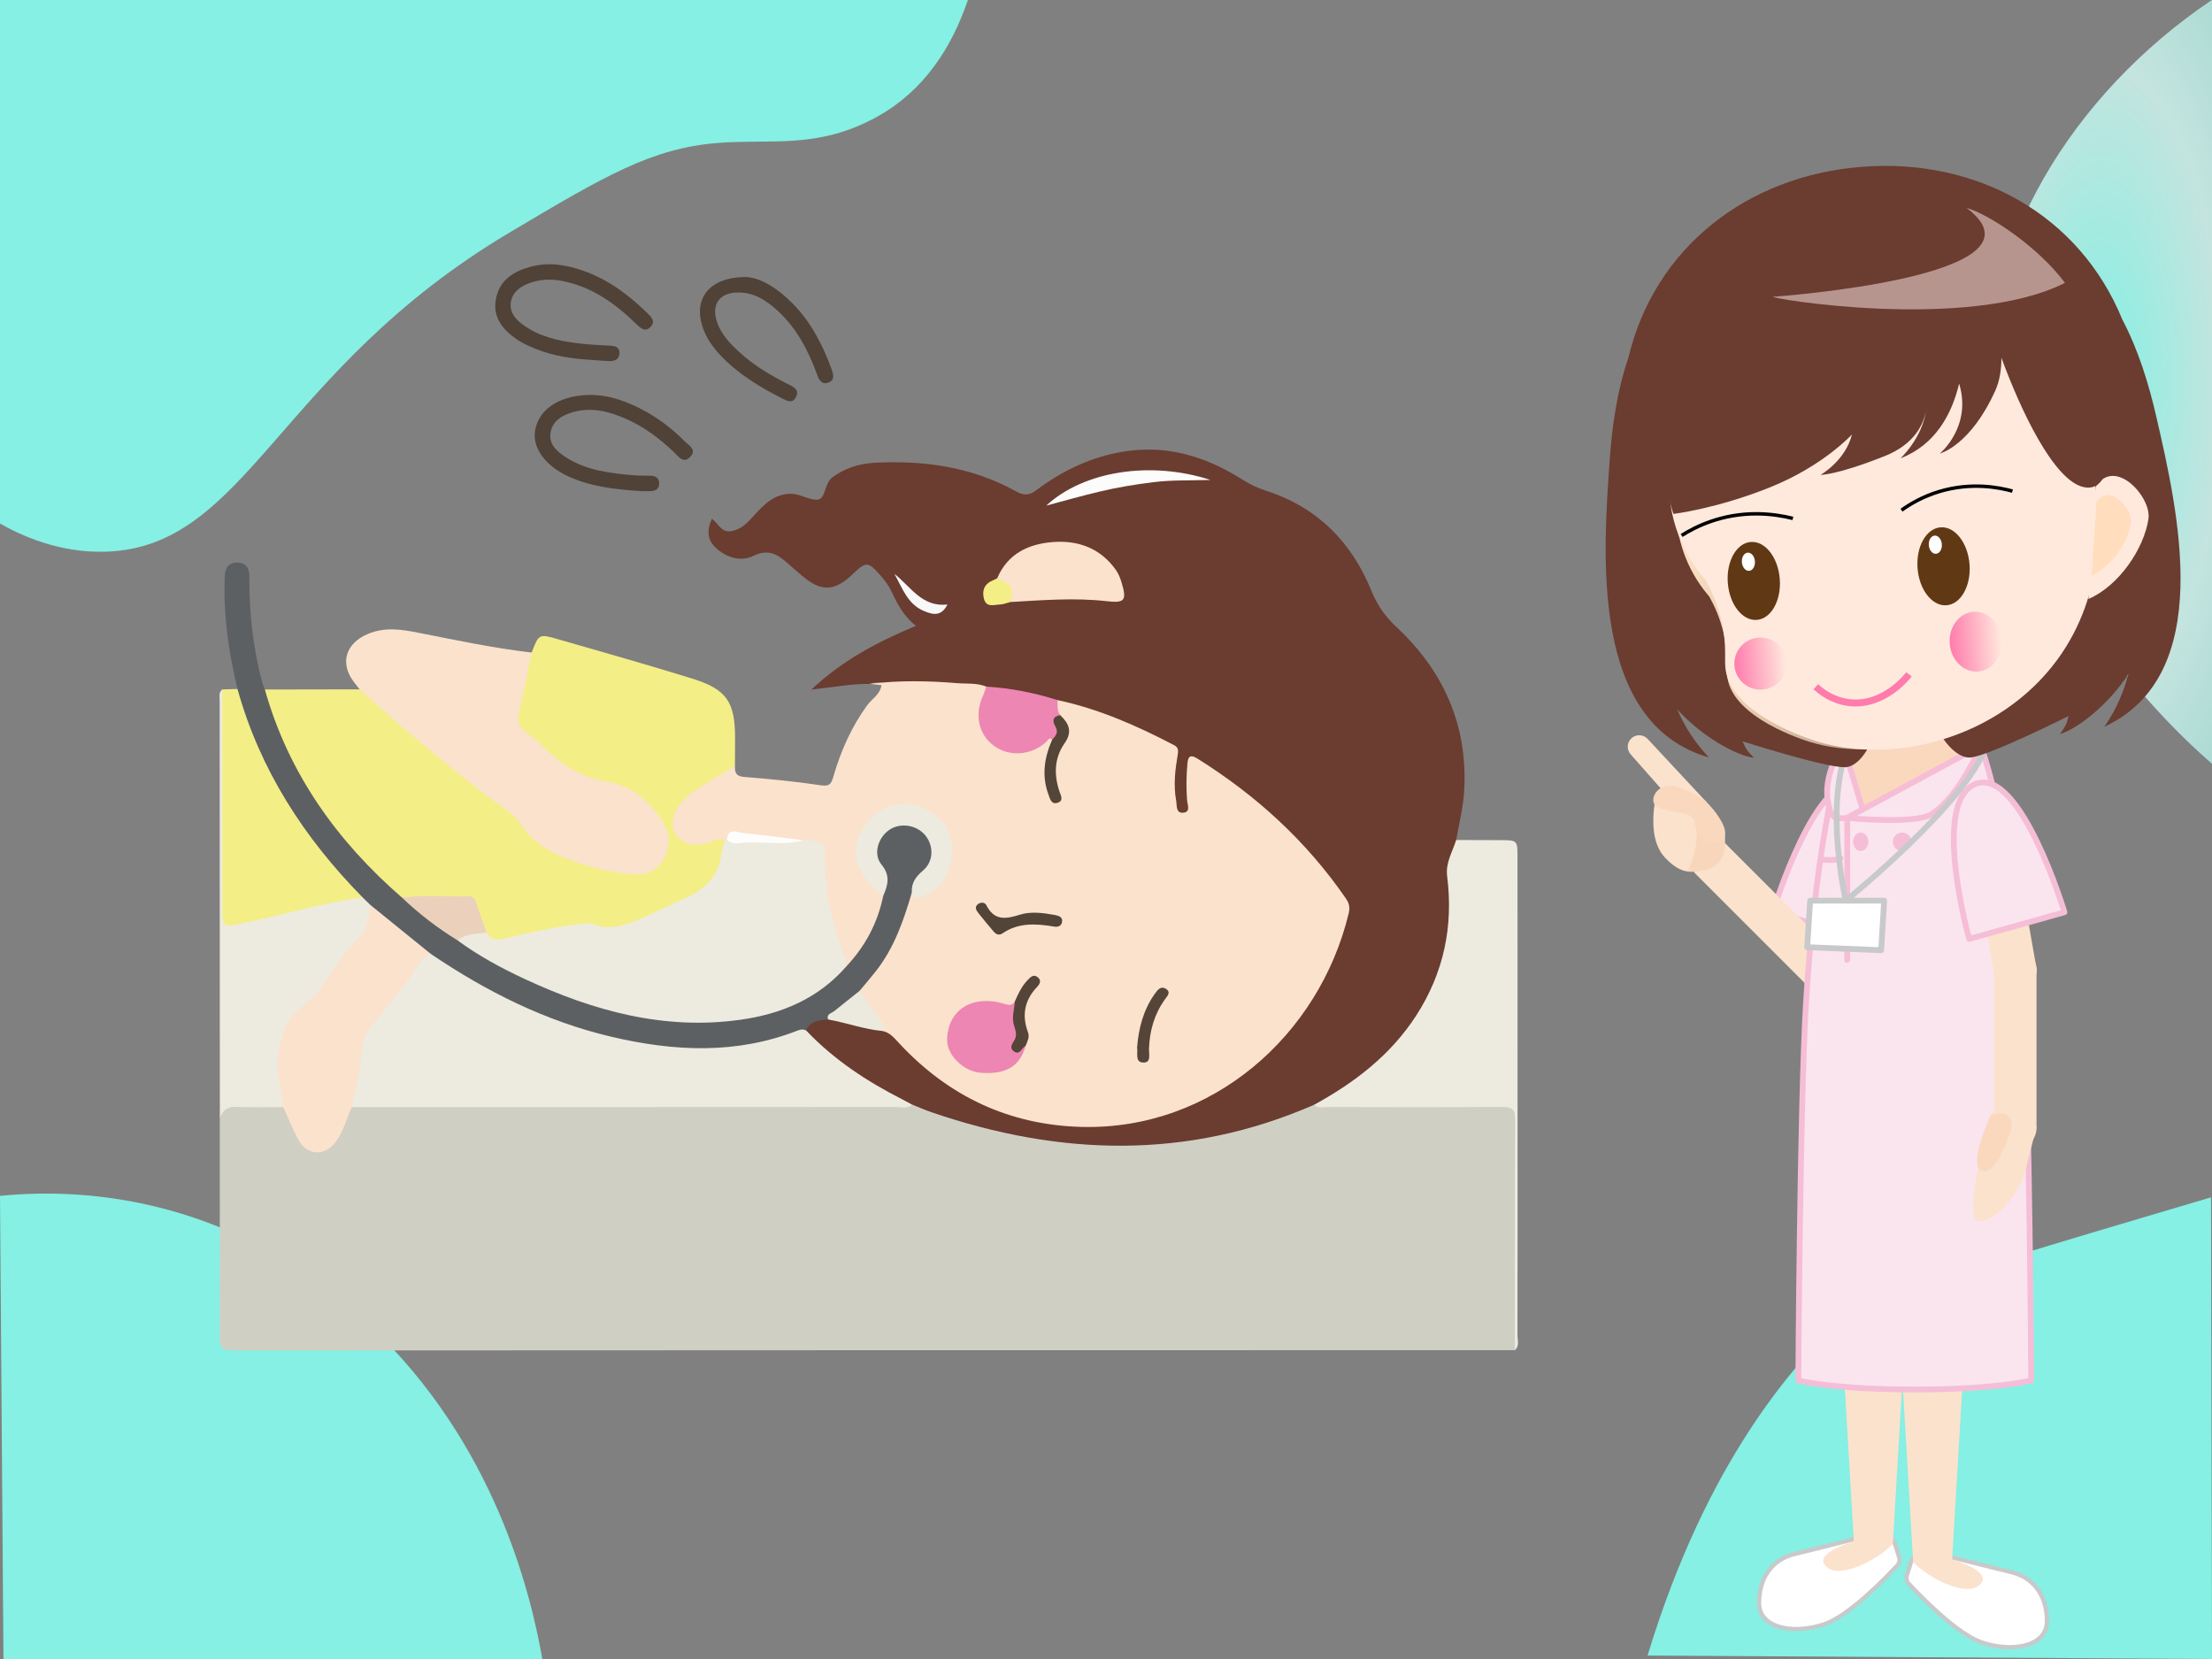 <?xml version="1.0" encoding="utf-8"?>
<!-- Generator: Adobe Illustrator 23.0.3, SVG Export Plug-In . SVG Version: 6.00 Build 0)  -->
<svg version="1.1" xmlns="http://www.w3.org/2000/svg" xmlns:xlink="http://www.w3.org/1999/xlink" x="0px" y="0px"
	 viewBox="0 0 640 480" style="enable-background:new 0 0 640 480;" xml:space="preserve">
<rect x="0" y="0" width="640" height="480" fill="#808080" stroke="none"/>
<style type="text/css">
	.st0{fill:url(#SVGID_1_);}
	.st1{display:none;opacity:0.65;fill:url(#SVGID_2_);}
	.st2{fill:#85F0E3;}
	.st3{display:none;opacity:0.65;fill:url(#SVGID_3_);}
	.st4{display:none;fill:url(#SVGID_4_);}
	.st5{display:none;opacity:0.65;fill:url(#SVGID_5_);}
	.st6{display:none;}
	.st7{display:inline;}
	.st8{fill:#5B3402;}
	.st9{fill:#DDDDDD;}
	.st10{fill:#6B3C30;}
	.st11{fill:#FBE2CC;}
	.st12{fill:#FEFDFD;}
	.st13{fill:#8BFC90;}
	.st14{fill:#FAE5EE;}
	.st15{fill:#FF9DBB;}
	.st16{display:none;fill:#5B3402;}
	.st17{display:inline;fill:#603813;}
	.st18{display:inline;fill:#FFFFFF;}
	.st19{display:none;fill:#FEFEFE;}
	.st20{fill:#D0CFC4;}
	.st21{fill:#F4EE87;}
	.st22{fill:#5C6062;}
	.st23{fill:#EDEBDF;}
	.st24{fill:#504236;}
	.st25{fill:#ED86B3;}
	.st26{fill:#FCFCFB;}
	.st27{fill:#ECEADE;}
	.st28{fill:#F9F8F8;}
	.st29{fill:#524437;}
	.st30{fill:#534538;}
	.st31{fill:#544538;}
	.st32{fill:#FDFDFC;}
	.st33{fill:#EBD1BB;}
	.st34{display:none;fill:#C4CACF;}
	.st35{display:none;fill:#D6DCE2;}
	.st36{display:none;fill:#F7F3E8;stroke:#D6DCE2;stroke-width:3.6;stroke-linecap:round;stroke-linejoin:round;}
	.st37{display:none;fill:#401E00;}
	.st38{fill:#FAE5EE;stroke:#F5BED6;stroke-width:1.68;stroke-linecap:round;stroke-linejoin:round;stroke-miterlimit:10;}
	.st39{fill:#F8D6BC;}
	.st40{fill:#FAD8BE;}
	.st41{fill:#FFFFFF;}
	.st42{fill:#C8C9CA;}
	.st43{fill:#F5BED6;}
	.st44{fill:none;stroke:#F5BED6;stroke-width:1.68;stroke-linecap:round;stroke-linejoin:round;stroke-miterlimit:10;}
	.st45{fill:#FFFFFF;stroke:#C8C9CA;stroke-width:1.68;stroke-linecap:round;stroke-linejoin:round;}
	.st46{fill:none;stroke:#C8C9CA;stroke-width:1.68;stroke-linecap:round;stroke-linejoin:round;}
	.st47{display:none;fill:#FBE2CC;}
	.st48{display:none;fill:#653C17;}
	.st49{display:none;fill:#231815;}
	.st50{display:none;fill:none;stroke:#ED86B3;stroke-width:3.36;stroke-linecap:round;stroke-linejoin:round;stroke-miterlimit:10;}
	.st51{display:none;fill:none;stroke:#231815;stroke-width:3.36;stroke-linecap:round;stroke-linejoin:round;stroke-miterlimit:10;}
	.st52{display:none;fill:#F9CD9C;}
	.st53{display:none;fill:#FBDEC7;}
	.st54{display:none;fill:none;stroke:#F9D0A9;stroke-width:3.36;stroke-linecap:round;stroke-linejoin:round;stroke-miterlimit:10;}
	.st55{display:none;fill:#FFF9EF;stroke:#D6DCE2;stroke-width:3.6;stroke-linecap:round;stroke-linejoin:round;}
	.st56{display:none;fill:#EEEAE0;stroke:#D6DCE2;stroke-width:3.6;stroke-linecap:round;stroke-linejoin:round;}
	.st57{display:none;fill:#595757;}
	.st58{display:none;fill:#3E3A39;}
	.st59{fill:url(#SVGID_6_);}
	.st60{fill:#FFE9DD;}
	.st61{fill:#B6958E;}
	.st62{fill:#FFDDBD;}
	.st63{fill:url(#SVGID_7_);}
	.st64{fill:url(#SVGID_8_);}
	.st65{fill:#603813;}
	.st66{fill:none;stroke:#FF7BAC;stroke-width:2;stroke-miterlimit:10;}
	.st67{fill:none;stroke:#000000;stroke-miterlimit:10;}
</style>
<g id="レイヤー_6">
	
		<radialGradient id="SVGID_1_" cx="805.164" cy="144.085" r="42.192" gradientTransform="matrix(-1.496 0 0 -3.97 1812.561 682.51)" gradientUnits="userSpaceOnUse">
		<stop  offset="5.617999e-03" style="stop-color:#85F0E3"/>
		<stop  offset="0.55" style="stop-color:#C4E4DF"/>
		<stop  offset="1" style="stop-color:#9ED5CD"/>
	</radialGradient>
	<path class="st0" d="M640,221c-9.55-8.37-22.63-21.39-34.89-39.68c-7.43-11.08-26.46-39.01-29.03-68.54
		C572.55,72.26,599.06,27.44,640-0.03C640,73.65,640,147.32,640,221z"/>
	<linearGradient id="SVGID_2_" gradientUnits="userSpaceOnUse" x1="302.514" y1="230.33" x2="640.952" y2="230.33">
		<stop  offset="5.617999e-03" style="stop-color:#FF7BAC;stop-opacity:0.4"/>
		<stop  offset="0.45" style="stop-color:#C4E4DF"/>
		<stop  offset="1" style="stop-color:#9ED5CD"/>
	</linearGradient>
	<path class="st1" d="M522.9,24.33c-55.85,7.57-90.41,31.6-159.58,79.54c-34.11,23.64-47.82,42.9-55.33,67.27
		c-23.94,77.67,33.58,204.94,114.72,248.53c63.41,34.07,157.58,25.8,198.39-54.59c19.82-39.04,20.87-82.94,19.4-109.63
		c0.11-73.09,0.22-146.17,0.33-219.26C611.04,26.09,570.37,17.9,522.9,24.33z"/>
	<path class="st2" d="M0,346c0.33,44.67,0.67,89.33,1,134c51.97,0,103.94,0,155.91,0c-3.35-19.12-13.79-62.51-50.14-96.69
		c-8.17-7.68-25.97-23.56-54.56-32.24C30.47,344.47,11.57,344.86,0,346z"/>
	<path class="st2" d="M639.71,346.42c0.1,44.53,0.19,89.05,0.29,133.58c-54.44-0.33-108.88-0.67-163.31-1
		c16.96-55.8,42.08-84.54,57.86-98.87C536.44,378.41,538.96,376.14,639.71,346.42z"/>
	
		<radialGradient id="SVGID_3_" cx="290.342" cy="164.212" r="71.963" gradientTransform="matrix(1.496 0 0 1.985 76.789 -213.772)" gradientUnits="userSpaceOnUse">
		<stop  offset="5.618000e-03" style="stop-color:#EBEDF7"/>
		<stop  offset="0.449" style="stop-color:#D2D6EC"/>
		<stop  offset="1" style="stop-color:#B4BCDF"/>
	</radialGradient>
	<path class="st3" d="M639.75,6.22C650.46,124.57,579.63,221,507.05,218.09c-70.08-2.81-135.04-97.95-124.33-211.87
		c40.29,0,80.57,0,120.86,0C548.97,6.22,594.36,6.22,639.75,6.22z"/>
	<linearGradient id="SVGID_4_" gradientUnits="userSpaceOnUse" x1="218.632" y1="349.07" x2="641" y2="349.07">
		<stop  offset="5.617999e-03" style="stop-color:#85F0E3;stop-opacity:0.3"/>
		<stop  offset="0.332" style="stop-color:#C4E4DF;stop-opacity:0.5"/>
		<stop  offset="0.651" style="stop-color:#B8DFD9"/>
		<stop  offset="1" style="stop-color:#E5E7F4;stop-opacity:0.65"/>
	</linearGradient>
	<path class="st4" d="M269.51,249.82c-39.02,40.6-66.62,125.53-40.84,185.3c13.34,30.94,36.63,44.96,49.02,50.87
		c121.11-0.14,242.21-0.28,363.32-0.42c0-90.55,0-181.09,0-271.64c-28.76,44.87-55.54,58.4-73.43,62.96
		c-12.99,3.31-30.25,4.2-140.42-41.88c-39.06-16.34-50.82-23.42-73.59-22.85C339.04,212.54,301.54,216.49,269.51,249.82z"/>
	<path class="st2" d="M0,151.48c5.72,3.24,16.84,8.57,30.61,8.14c40.98-1.28,49.47-52.31,116.84-92.35
		C174.81,51,188.5,42.87,207.71,41.36c15.54-1.23,28.83,1.89,45.94-7.52c0.06-0.03,0.15-0.08,0.27-0.15
		C267.26,26.26,275.3,13.95,280.04,0C186.69,0,93.35,0,0,0C0,50.49,0,100.99,0,151.48z"/>
	
		<radialGradient id="SVGID_5_" cx="61.127" cy="160.288" r="86.287" gradientTransform="matrix(1.496 0 0 1.985 76.789 -213.772)" gradientUnits="userSpaceOnUse">
		<stop  offset="5.618000e-03" style="stop-color:#EBEDF7"/>
		<stop  offset="0.449" style="stop-color:#D2D6EC"/>
		<stop  offset="1" style="stop-color:#B4BCDF"/>
	</radialGradient>
	<path class="st5" d="M6.29,155.12c8.83,24.49,30.41,43.78,53.36,47.07c45.21,6.49,66.27-39.53,126.4-75.48
		c80.64-48.21,147.56-23.55,149.01-38.6c1.08-11.2-35.16-33.4-207.42-82.11C113.52,6.26,99.41,6.52,85.3,6.77
		c-9.13,1.79-38.21,9.06-59.89,42.54C23.28,52.62-11.05,107,6.29,155.12z"/>
</g>
<g id="レイヤー_1" class="st6">
	<g class="st7">
		<path class="st8" d="M246.78,477.99c-0.87,0-1.73,0-2.6,0c-1.64-1.17-1.96-2.8-1.76-4.71c0.18-1.72,0.15-3.46,0.21-5.19
			c0.52-13.97,1.77-27.89,3.28-41.78c0.42-3.84,0.91-7.69,1.52-11.52c0.52-3.24-0.66-6.75-1.13-10.55
			c-3.02,3.05-6.47,3.24-10.08,3.24c-39.43-0.04-78.87-0.03-118.3-0.03c-2.67,0-2.67,0-2.67,2.58c0,21.36-0.02,42.71,0.03,64.07
			c0,1.71-0.41,3-1.89,3.88c-0.74,0-1.49,0-2.23,0c-0.99-0.76-1.78-1.65-1.92-2.96c0.02-0.12,0.05-0.25,0.05-0.37
			c0-29.41,0-58.82,0.04-88.24c0-1.12-0.45-1.45-1.38-1.75c-4.25-1.34-8.39-2.94-12.33-5.04c-5.19-2.77-9.96-6.04-13.03-11.25
			c-1.04-1.77-2.08-3.73-1.58-5.77c0.37-1.5,0.18-2.7-0.29-4.05c-0.83-2.37-0.18-4.71,0.09-7.09c0.25-2.21,1.08-3.79,3.12-4.6
			c0.8-0.32,1.14-0.64,1.19-1.56c0.12-2.67,1.4-4.02,4.05-4.46c2.3-0.38,4.58-0.12,6.81,0.4c1.44,0.33,2.49,0.5,2.88-1.44
			c0.26-1.3,1.49-2.07,2.65-2.72c1.81-1.01,3.77-1.73,5.81-1.72c1.83,0.01,2.02-0.76,2.02-2.29c-0.04-40.62-0.03-81.24-0.03-121.86
			c0-63.65-0.03-127.31,0.06-190.96c0.01-4.26-2.49-6.23-6.2-6.21c-30.22,0.08-60.43,0.05-90.65,0.05c-4.4,0-6.13,1.76-6.13,6.21
			c0,65.32,0,130.65,0,195.97c0,85.51,0,171.03,0,256.54c0,0.74,0.04,1.48,0.06,2.22c-0.08,1.35-0.93,2.2-1.92,2.96
			c-0.74,0-1.49,0-2.23,0c-1.51-0.96-1.89-2.34-1.89-4.1C0.42,322.46,0.42,171.04,0.42,19.62c0-6.22,3.55-10.43,9.64-11.44
			c4.2,0,8.41,0.01,12.61,0.01c27.64-0.01,55.29-0.02,82.93-0.03c5.8,1.03,9.69,5.16,9.58,10.5c-0.04,1.91,0.6,2.14,2.27,2.14
			c25.57-0.05,51.14,0.08,76.7-0.11c7.2-0.06,12.42,4.75,12.36,12.3c-0.17,21.67-0.06,43.34-0.05,65c0,0.69-0.17,1.43,0.28,2.24
			c0.68-0.77,1.25-1.4,1.81-2.03c6.95-7.8,14.7-14.68,23.48-20.36c24.89-16.11,52.05-20.03,80.89-15.12
			c7.37,1.25,14.44,3.73,21.83,4.9c9.91,1.56,19.23,4.98,28.03,9.76c21.07,11.43,37.45,27.56,48.39,48.96
			c10.6,20.75,15.98,42.97,18.09,66.08c0.2,2.17,0.02,4.4,0.68,6.53c0,9.41,0,18.83,0,28.24c-0.46,0.19-0.34,0.6-0.37,0.95
			c-0.46,6.54-1.19,13.05-2.18,19.53c-3.07,20.07-8.56,39.42-17.21,57.82c-10.17,21.62-23.94,40.5-42.82,55.39
			c-6.86,5.41-14.17,10.13-22.39,13.29c-2.07,0.79-4.11,1.22-6.14-0.08c-1.11-3.18-0.39-4.5,2.89-5.41c1.07-0.3,2.12-0.68,3.13-1.12
			c6.1-2.66,11.67-6.2,16.95-10.2c17.55-13.31,30.63-30.29,40.5-49.81c13.69-27.11,20.14-56.09,21.49-86.26
			c0.67-14.97-0.22-29.89-2.82-44.7c-2.99-17.06-7.79-33.54-16.06-48.8c-13.4-24.73-33.39-41.95-59.99-51.32
			c-3.83-1.35-7.91-1.64-11.85-2.44c-7.27-1.49-14.3-4.14-21.72-5.13c-0.27-0.7-0.96-0.48-1.43-0.56
			c-11.86-1.93-23.75-2.34-35.64-0.43c-28.06,4.5-49.92,19.13-67.07,41.35c-0.34,0.44-0.77,0.84-0.76,1.44
			c0.06,4.26-0.24,8.52,0.16,12.78c0.22,4.15-1.08,7.66-4.49,10.18c-0.81,0.6-1.02,1.24-1.01,2.18c0.03,8.79,0.05,17.58-0.02,26.38
			c-0.01,1.37,0.52,1.78,1.68,2.08c6.62,1.71,13.39,2.37,20.18,2.53c14.32,0.32,28.5-1.06,42.59-3.6
			c21.99-3.97,41.79-12.84,59.44-26.53c4.31-3.34,8.37-6.96,12.21-10.83c2.23-2.24,4.29-1.98,5.83,0.72
			c0.34,0.59,0.83,0.9,1.31,1.26c22.06,16.16,34.31,38.09,38.1,64.94c1.63,11.57,1.5,23.19-0.05,34.76
			c-0.26,1.94,0.35,2.2,1.85,2.52c5.39,1.13,9.13,4.21,10.73,9.58c0.9,3.02,0.63,6.1,0.17,9.18c-1.95,13-11.47,19.68-24.17,16.87
			c-1.21-0.27-1.84,0.02-2.48,1.14c-5.02,8.84-11.25,16.71-18.97,23.38c-13.41,11.58-29.09,17.67-46.63,19.19
			c-1.6,0.14-1.3,0.74-0.98,1.71c2.38,7.2,3.52,14.64,3.96,22.17c0.62,10.59-0.43,21.12-1.54,31.65
			c-0.66,6.33-1.27,12.67-1.39,19.04c-0.73,0.47-0.41,1.23-0.45,1.85c-0.21,2.96-0.47,5.92-0.53,8.88
			c-0.17,7.75-1.25,15.42,0.63,23.25c1.8,7.53,2.31,15.39,3.21,23.12c1.27,10.87,2.35,21.76,3.59,32.64
			c0.21,1.86-0.22,3.24-1.72,4.31c-0.74,0-1.49,0-2.23,0c-1.18-0.69-1.82-1.76-2.15-3.05c-0.03-3.03-0.5-6.03-0.8-9.04
			c-1.53-15.38-3.31-30.74-5.53-46.04c-0.23-1.57-0.8-1.71-2.1-1.6c-4.62,0.4-9.24,0.75-13.87,1.04
			c-9.14,0.57-18.27,1.25-27.43,1.07c-0.92-0.02-1.14,0.39-1.21,1.2c-0.22,2.53-0.49,5.05-0.76,7.57
			c-0.97,9.35-1.79,18.71-2.43,28.09c-0.41,5.92-0.68,11.85-0.73,17.78C248.42,476.3,247.53,477.11,246.78,477.99z M88.53,352.35
			c-0.14-0.33-0.36-0.4-0.67-0.19c0.15,0.15,0.3,0.29,0.45,0.44c0.72,0.66,1.46,1.28,2.41,1.59c1.64,1.14,3.48,1.85,5.32,2.58
			c1.6,0.63,2.25,2.01,1.82,3.58c-0.41,1.52-1.76,2.42-3.43,2.08c-1.01-0.2-1.97-0.71-2.96-1.03c-0.81-0.25-1.48-1.08-2.59-0.7
			c1.5,1.41,3.18,2.31,4.88,3.19c1.13,0.59,1.8,1.51,1.73,2.83c-0.06,1.13-0.61,1.97-1.61,2.54c-0.71,0.4-1.5,0.21-2.49,0.35
			c0.45,0.4,0.7,0.65,0.98,0.87c4.15,3.22,8.82,5.44,13.72,7.22c14.31,5.19,29.25,7.14,44.29,8.47c13.44,1.18,26.93,1.4,40.42,1.32
			c3.8-0.02,7.51-0.52,11.16-1.57c9.65-2.76,18.05-7.92,26.15-13.64c9.87-6.97,18.93-14.95,28.39-22.44
			c1.91-1.52,3.65-1.47,4.86,0.13c1.12,1.48,0.7,3.12-1.14,4.61c-4.09,3.31-8.17,6.62-12.24,9.95c-0.42,0.34-1.31,0.6-0.68,1.4
			c2.37,3.04,2.09,6.6,2.09,10.13c0,4.02-0.27,8.08,0.19,12.06c0.95,8.23,2.36,16.4,3.45,24.61c0.19,1.41,0.68,1.77,1.94,1.72
			c2.72-0.11,5.44-0.11,8.16-0.22c10.38-0.4,20.75-1.08,31.1-1.92c0.97-0.08,1.38-0.26,1.4-1.36c0.08-3.58,0.31-7.16,0.47-10.75
			c0.51-11.06,1.25-22.1,2.2-33.13c0.84-9.79,2.3-19.54,1.96-29.42c-0.31-9-1.42-17.86-4.39-26.42c-0.4-1.14-0.85-1.61-2.17-1.6
			c-11.63,0.14-23.05-1.52-34.29-4.42c-1.46-0.38-2.35-0.13-3.36,0.94c-7.64,8.11-15.66,15.83-24.01,23.21
			c-9.14,8.08-18.52,15.85-29.15,21.95c-4.57,2.62-9.29,4.92-14.6,5.6c-8.37,1.07-16.76,1.1-25.18,0.78
			c-11.01-0.42-21.96-1.48-32.89-2.8c-1.62-0.19-2.97-0.72-3.84-2.22c-0.37-0.63-0.91-1.17-1.41-1.72
			c-3.81-4.22-7.91-8.05-13.65-9.47c-2.1-0.52-4.18-0.45-6.33,0.65c1.8,1.45,3.67,2.24,5.52,3.07c2.07,0.93,2.86,2.32,2.24,4.01
			c-0.65,1.77-2.24,2.35-4.46,1.6c-3.92-1.33-7.88-2.55-11.93-3.41c-1.49-0.31-2.99-0.84-4.88-0.48c0.67,0.46,1.05,0.77,1.47,0.99
			c2.2,1.15,4.57,1.86,6.92,2.63c2.1,0.69,3.04,2.12,2.55,3.84c-0.53,1.82-2.2,2.59-4.33,1.89c-2.34-0.77-4.66-1.62-6.99-2.44
			C90.26,353.34,89.4,352.85,88.53,352.35z M159.1,135.78c-1.84-0.02-3.67,0-5.5-0.09c-1.01-0.05-1.25,0.34-1.21,1.27
			c0.08,1.83,0.05,3.67,0.07,5.51c0,4.69,0,9.39-0.01,14.08c0,2.74,0,5.47,0,8.21c0,2.34,0,4.68,0,7.02
			c-0.02,14.3-0.09,28.61,0,42.91c0.02,2.88,1.11,5.54,3.25,7.68c12.61,12.61,25.19,25.24,37.8,37.86c0.36,0.36,0.61,0.94,1.43,0.94
			c0-0.75,0-1.48,0-2.21c0-40.25,0-80.5,0-120.74c0-0.37-0.04-0.75,0.01-1.11c0.12-1-0.2-1.47-1.31-1.4
			c-1.73,0.1-3.46,0.06-5.19,0.09c-2.47,0.01-4.94,0.02-7.4,0.03c-2.61-0.01-5.22-0.02-7.83-0.03
			C168.5,135.78,163.8,135.78,159.1,135.78z M201.06,234.97c-0.04,0.18-0.13,0.36-0.13,0.54c-0.01,8.11-0.01,16.22-0.03,24.33
			c0,0.8,0.36,1.39,0.77,2.02c6.07,9.27,14,16.61,23.25,22.6c0.72,0.46,1.43,0.62,2.26,0.61c3.78-0.02,7.55-0.03,11.33-0.01
			c5.79,0.04,10.3,4.11,10.84,9.84c0.08,0.88,0.31,1.25,1.18,1.53c18.7,5.99,37.72,9.12,57.37,6.15
			c17.29-2.61,31.98-10.26,43.86-23.17c5.05-5.49,9.25-11.59,12.79-18.14c1.61-2.99,2.28-3.24,5.46-2.23
			c0.88,0.28,1.78,0.53,2.68,0.72c6.72,1.41,11.63-0.63,14.31-5.98c1.49-2.98,2.22-6.18,2.35-9.47c0.18-4.48-2.01-7.17-6.4-8.27
			c-1.4-0.35-2.81-0.42-4.23-0.46c-2.42-0.06-3.78-1.61-3.32-3.99c2.71-13.88,2.64-27.8,0.29-41.69
			c-3.97-23.58-15.48-42.61-34.73-56.91c-1.05-0.78-1.55-0.59-2.41,0.21c-17.78,16.64-38.48,28-62.08,33.98
			c-13.11,3.32-26.49,4.94-39.98,5.58c-11.52,0.55-23.01,0.44-34.31-2.3c-1.54-0.37-1.28,0.56-1.28,1.41
			c0,7.24-0.01,14.49,0.01,21.73c0,1.29-0.19,2.6,0.15,3.88c-0.05,0.67-0.15,1.34-0.15,2.01c-0.01,11.16-0.01,22.32,0,33.48
			C200.93,233.62,201.02,234.29,201.06,234.97z M115.24,78.23c0,16.6,0.02,33.19-0.03,49.79c0,1.34,0.26,1.78,1.71,1.77
			c25.88-0.05,51.77-0.03,77.65-0.04c4,0,5.93-1.93,5.93-5.94c0.01-30.4,0.01-60.81,0-91.21c0-4.05-1.87-5.88-5.92-5.88
			c-25.82-0.01-51.64,0.01-77.46-0.04c-1.58,0-1.91,0.44-1.91,1.95C115.26,45.16,115.24,61.7,115.24,78.23z M195.08,285.08
			c-0.04-0.36-0.03-0.6-0.1-0.82c-2.25-6.47-4.34-12.99-6.22-19.58c-0.25-0.88-0.79-1.5-1.41-2.13
			c-11.76-11.79-23.48-23.63-35.3-35.36c-3.85-3.82-5.59-8.35-5.59-13.66c-0.01-25.32-0.02-50.65,0.04-75.97
			c0-1.59-0.43-1.9-1.94-1.89c-9.1,0.08-18.2,0.07-27.3,0c-1.53-0.01-2.06,0.23-2.06,1.96c0.06,39.94,0.05,79.87,0.02,119.81
			c0,1.2,0.32,1.86,1.38,2.47c14.15,8.12,28.26,16.28,42.38,24.45c0.88,0.51,1.77,0.75,2.8,0.74c5.7-0.04,11.39-0.02,17.09-0.02
			C184.24,285.08,189.61,285.08,195.08,285.08z M115.24,266.02c0,0.63,0,0.98,0,1.32c0,18.69,0.02,37.39-0.03,56.08
			c0,1.41,0.52,1.56,1.71,1.56c13.62-0.04,27.23-0.02,40.85-0.02c3.1,0,3.97-0.84,3.97-3.94c0.01-7.3-0.11-14.61,0.05-21.91
			c0.09-4.34-1.75-7.28-5.4-9.37c-11.63-6.68-23.23-13.41-34.84-20.11C119.54,268.46,117.51,267.32,115.24,266.02z M164.67,330.91
			c-15.11,0-30.21,0-45.32,0c-4.6,0-4.58,0-4.14,4.67c0.06,0.59,0.24,0.88,0.75,1.09c5.88,2.43,10.4,6.59,14.41,11.37
			c0.5,0.59,1,0.95,1.83,1.05c16.22,1.98,32.47,3.43,48.84,2.54c4.2-0.23,8.39-0.57,12.34-2.26c8.04-3.43,15.03-8.51,21.9-13.78
			c0.22-0.17,0.67-0.33,0.51-0.67c-0.58-1.22-1.18-2.45-1.89-3.6c-0.48-0.78-1.37-0.4-2.06-0.4
			C196.12,330.9,180.4,330.91,164.67,330.91z M115.24,386.91c0,4.28,0.07,8.48-0.04,12.68c-0.04,1.51,0.31,1.95,1.9,1.95
			c40.24-0.05,80.48-0.04,120.72-0.04c3.76,0,5.61-1.83,5.61-5.54c0.01-7.61,0.01-15.23-0.01-22.84c0-0.67-0.02-1.37-0.2-2.02
			c-0.51-1.87-0.93-2-2.41-0.84c-7.02,5.5-14.22,10.71-22.04,15.05c-9.75,5.41-20.02,8.59-31.33,8.21
			c-8.22-0.28-16.45-0.18-24.67-0.58c-11.99-0.59-23.94-1.59-35.77-3.72C123.12,388.51,119.26,387.7,115.24,386.91z M166.21,291.03
			c1.19,3.46,1.19,3.46,4.53,3.46c9.35,0,18.69-0.01,28.04,0c7.36,0.01,12.69,5.4,12.7,12.82c0.01,7.49-5.24,12.82-12.64,12.82
			c-9.16,0.01-18.32,0-27.48,0c-3.35,0-3.23,0.02-3.81,3.3c-0.27,1.52,0.23,1.54,1.42,1.54c19.19-0.03,38.38-0.03,57.57,0
			c0.98,0,1.73-0.25,2.48-0.92c4.56-4.09,8.99-8.31,13.4-12.56c0.72-0.69,1.04-1.4,1.03-2.42c-0.06-4.02-0.02-8.05-0.02-12.07
			c0-4.21-1.75-5.97-5.95-5.97c-23.09,0-46.18,0-69.27,0C167.6,291.03,166.98,291.03,166.21,291.03z M184.27,314.18
			c4.89,0,9.77,0.02,14.66-0.01c3.9-0.02,6.58-2.77,6.6-6.71c0.03-4.05-2.61-6.98-6.53-7.01c-9.96-0.06-19.92,0-29.88-0.05
			c-1.17-0.01-1.47,0.36-1.45,1.48c0.06,3.59,0.07,7.18,0,10.76c-0.03,1.23,0.36,1.56,1.57,1.55
			C174.25,314.14,179.26,314.18,184.27,314.18z M214.77,284.86c-5.91-4.64-11.05-9.67-15.36-15.5c-0.73-0.99-1.3-0.12-1.92-0.01
			c-0.7,0.13-0.76,0.54-0.52,1.23c1.51,4.42,2.96,8.86,4.39,13.3c0.26,0.8,0.72,1,1.5,0.99
			C206.74,284.84,210.61,284.86,214.77,284.86z"/>
		<path class="st9" d="M108.92,477.99c-34.19,0-68.37,0-102.56,0c0-0.18,0.01-5.01,0.01-5.18c0.27-167.92,0-251.86,0-256.54
			c0-65.32,0-130.65,0-195.97c0-4.45,1.73-6.21,6.13-6.21c30.22,0,60.43,0.04,90.65-0.05c3.71-0.01,6.21,1.96,6.2,6.21
			c-0.09,63.65-0.06,127.31-0.06,190.96c0,40.62-0.01,81.24,0.03,121.86c0,1.53-0.19,2.3-2.02,2.29c-2.04-0.01-4,0.71-5.81,1.72
			c-1.15,0.65-2.39,1.42-2.65,2.72c-0.39,1.94-1.44,1.77-2.88,1.44c-2.24-0.51-4.52-0.78-6.81-0.4c-2.64,0.44-3.93,1.79-4.05,4.46
			c-0.04,0.92-0.39,1.24-1.19,1.56c-2.05,0.81-2.87,2.4-3.12,4.6c-0.28,2.38-0.92,4.73-0.09,7.09c0.47,1.34,0.66,2.54,0.29,4.05
			c-0.5,2.04,0.54,4,1.58,5.77c3.07,5.21,7.84,8.48,13.03,11.25c3.94,2.1,8.08,3.7,12.33,5.04c0.94,0.3,1.39,0.63,1.38,1.75
			c-0.03,24.16,1.01,48.35-0.04,72.49C109.11,463.01,108.88,469.67,108.92,477.99z"/>
		<path class="st10" d="M338.86,374.06c-9.41,4.63-19.35,7.53-29.66,9.24c-2.05,0.34-4.1,0.82-6.21,0.64
			c0.11-6.37,0.72-12.71,1.39-19.04c1.1-10.52,2.15-21.06,1.54-31.65c-0.44-7.53-1.59-14.97-3.96-22.17
			c-0.32-0.97-0.62-1.57,0.98-1.71c17.53-1.52,33.22-7.61,46.63-19.19c7.71-6.66,13.94-14.54,18.97-23.38
			c0.64-1.12,1.27-1.41,2.48-1.14c12.7,2.8,22.22-3.87,24.17-16.87c0.46-3.08,0.73-6.16-0.17-9.18c-1.6-5.37-5.35-8.45-10.73-9.58
			c-1.5-0.32-2.11-0.58-1.85-2.52c1.55-11.57,1.68-23.19,0.05-34.76c-3.79-26.85-16.04-48.78-38.1-64.94
			c-0.48-0.35-0.97-0.67-1.31-1.26c-1.54-2.7-3.6-2.96-5.83-0.72c-3.85,3.87-7.91,7.49-12.21,10.83
			c-17.65,13.69-37.45,22.56-59.44,26.53c-14.09,2.54-28.28,3.93-42.59,3.6c-6.79-0.15-13.56-0.82-20.18-2.53
			c-1.16-0.3-1.69-0.71-1.68-2.08c0.08-8.79,0.05-17.58,0.02-26.38c0-0.94,0.21-1.58,1.01-2.18c3.4-2.53,4.7-6.03,4.49-10.18
			c2.73-3.59,5.42-7.21,8.48-10.52c13-14.04,28.05-25.3,45.42-33.42c16.12-7.53,32.98-11.46,50.83-10.65
			c7.42,0.99,14.45,3.64,21.72,5.13c3.93,0.81,8.02,1.1,11.85,2.44c26.6,9.37,46.59,26.58,59.99,51.32
			c8.27,15.26,13.07,31.74,16.06,48.8c2.6,14.81,3.48,29.73,2.82,44.7c-1.35,30.17-7.8,59.15-21.49,86.26
			c-9.87,19.53-22.95,36.51-40.5,49.81c-5.28,4.01-10.86,7.55-16.95,10.2c-1.01,0.44-2.07,0.82-3.13,1.12
			C338.47,369.57,337.75,370.89,338.86,374.06z M208.37,148.99c0.01,1.94,1.57,3.36,3.53,3.14c6.38-0.72,12.68-1.84,18.9-3.46
			c19.98-5.22,38.51-13.8,56.25-24.22c2.93-1.72,5.8-3.54,8.66-5.38c1.28-0.83,1.95-2.03,1.5-3.64c-0.43-1.53-1.57-2.23-3.01-2.34
			c-1.31-0.1-2.26,0.87-3.3,1.51c-24.65,15.2-50.35,27.73-79.63,31.14C209.44,145.95,208.35,147.25,208.37,148.99z"/>
		<path class="st11" d="M201.08,197.46c-0.34-1.28-0.15-2.59-0.15-3.88c-0.02-7.24-0.01-14.49-0.01-21.73
			c0-0.84-0.26-1.78,1.28-1.41c11.3,2.75,22.79,2.85,34.31,2.3c13.49-0.64,26.87-2.26,39.98-5.58c23.6-5.98,44.3-17.34,62.08-33.98
			c0.86-0.8,1.36-0.99,2.41-0.21c19.25,14.3,30.75,33.33,34.73,56.91c2.34,13.89,2.41,27.81-0.29,41.69
			c-0.47,2.39,0.9,3.93,3.32,3.99c1.42,0.04,2.83,0.11,4.23,0.46c4.39,1.1,6.58,3.79,6.4,8.27c-0.13,3.29-0.86,6.49-2.35,9.47
			c-2.68,5.34-7.58,7.39-14.31,5.98c-0.91-0.19-1.8-0.44-2.68-0.72c-3.17-1.01-3.84-0.75-5.46,2.23
			c-3.54,6.56-7.73,12.65-12.79,18.14c-11.88,12.91-26.57,20.56-43.86,23.17c-19.65,2.97-38.66-0.16-57.37-6.15
			c-0.86-0.28-1.09-0.65-1.18-1.53c-0.54-5.73-5.05-9.8-10.84-9.84c-3.78-0.03-7.55-0.02-11.33,0.01c-0.83,0.01-1.54-0.15-2.26-0.61
			c-9.25-5.99-17.18-13.33-23.25-22.6c-0.41-0.63-0.78-1.22-0.77-2.02c0.02-8.11,0.02-16.22,0.03-24.33c0-0.18,0.08-0.36,0.13-0.54
			c5.74-1,10.34-3.72,12.94-9.1c3.37-6.95,2.48-13.89-0.88-20.5C210.7,200.58,206.33,198.23,201.08,197.46z M340.89,269.25
			c5.42,0.21,10.9-2.21,14.59-8c2.74-4.3,2.78-9.07,2.12-13.98c-1.75-13.12-13.79-17.37-23.55-15.69
			c-4.57,0.79-7.68,3.95-10.54,7.41c-5.6,6.77-6.31,15.81-1.22,22.44C326.57,267,332.59,269.28,340.89,269.25z M227.5,196.27
			c-0.03,3.99,1.89,7.21,4.64,8.2c2.62,0.95,5.55-0.12,8.01-2.93c3.67-4.19,3.84-11.68,0.36-16.03c-0.68-0.85-1.51-1.75-2.53-1.74
			c-2.46,0.03-2.4-1.54-2.33-3.19c0.03-0.67,0.18-1.34,0.26-2.02c0.16-1.34-0.31-2.38-1.69-2.67c-1.43-0.3-2.39,0.35-2.72,1.82
			c-0.51,2.27-0.63,4.57,0.16,6.77c0.36,0.99,0.14,1.55-0.48,2.29C228.78,189.62,227.73,193,227.5,196.27z M327.87,213.62
			c0.07-1.82-0.16-3.59-0.84-5.27c-0.66-1.64-1.59-3.24-3.37-3.71c-1.31-0.35-1.64-1.09-1.8-2.17c-0.13-0.85-0.26-1.71-0.31-2.57
			c-0.09-1.45-0.74-2.4-2.25-2.37c-1.59,0.03-2.28,1.04-2.25,2.58c0.03,1.49,0.2,2.97,0.69,4.37c0.36,1.04,0.06,1.62-0.71,2.34
			c-4.45,4.16-5.73,9.99-3.35,14.78c2.23,4.49,7.16,5.3,10.71,1.7C327.02,220.62,327.77,217.22,327.87,213.62z M267.16,271.01
			c2.75-0.12,5.23-0.52,7.5-1.8c1.3-0.73,1.67-1.85,1.03-3.14c-0.63-1.28-1.83-1.42-3.03-0.9c-0.97,0.42-1.9,0.89-2.95,1.03
			c-6.5,0.82-11.94-1.18-16.13-6.26c-0.98-1.18-2.04-1.69-3.33-0.74c-1.29,0.94-1.2,2.2-0.32,3.43c0.4,0.55,0.83,1.08,1.3,1.57
			C255.61,268.82,261.14,270.72,267.16,271.01z M334.84,145.11c-0.56,0.09-1.3,0.17-2.03,0.31c-1.43,0.27-2.44,1.01-2.3,2.61
			c0.12,1.44,1.34,2.27,3.03,1.83c3.6-0.93,7.33,1.74,8.32,4.85c0.53,1.68,1.75,2.35,3.07,1.75c1.45-0.66,1.6-1.83,1.15-3.26
			C344.59,148.51,339.88,145.04,334.84,145.11z M273.85,213.05c1.79,0.05,2.84-0.92,2.68-2.3c-0.17-1.48-0.73-2.89-1.49-4.15
			c-0.69-1.14-2.27-1.26-3.25-0.38c-1.05,0.95-0.93,2.09-0.38,3.22C272.09,210.85,271.99,212.9,273.85,213.05z"/>
		<path class="st11" d="M91.13,353.84c2.33,0.82,4.64,1.67,6.99,2.44c2.13,0.7,3.8-0.07,4.33-1.89c0.5-1.71-0.45-3.15-2.55-3.84
			c-2.35-0.77-4.72-1.48-6.92-2.63c-0.42-0.22-0.8-0.53-1.47-0.99c1.89-0.36,3.39,0.16,4.88,0.48c4.05,0.86,8.01,2.09,11.93,3.41
			c2.21,0.75,3.81,0.17,4.46-1.6c0.62-1.69-0.17-3.08-2.24-4.01c-1.85-0.83-3.73-1.62-5.52-3.07c2.15-1.1,4.24-1.17,6.33-0.65
			c5.74,1.42,9.84,5.25,13.65,9.47c0.5,0.55,1.04,1.09,1.41,1.72c0.87,1.5,2.22,2.03,3.84,2.22c10.93,1.32,21.88,2.38,32.89,2.8
			c8.42,0.32,16.82,0.29,25.18-0.78c5.32-0.68,10.03-2.98,14.6-5.6c10.63-6.1,20.01-13.87,29.15-21.95
			c8.35-7.38,16.37-15.1,24.01-23.21c1.01-1.07,1.9-1.31,3.36-0.94c11.24,2.9,22.66,4.56,34.29,4.42c1.32-0.02,1.78,0.46,2.17,1.6
			c2.97,8.56,4.08,17.42,4.39,26.42c0.34,9.87-1.12,19.63-1.96,29.42c-0.95,11.03-1.69,22.07-2.2,33.13
			c-0.17,3.58-0.39,7.16-0.47,10.75c-0.03,1.1-0.44,1.28-1.4,1.36c-10.36,0.84-20.72,1.52-31.1,1.92c-2.72,0.11-5.44,0.11-8.16,0.22
			c-1.26,0.05-1.75-0.31-1.94-1.72c-1.09-8.21-2.5-16.38-3.45-24.61c-0.46-3.97-0.19-8.03-0.19-12.06c0-3.53,0.28-7.09-2.09-10.13
			c-0.63-0.8,0.27-1.06,0.68-1.4c4.07-3.33,8.15-6.65,12.24-9.95c1.84-1.49,2.26-3.13,1.14-4.61c-1.21-1.6-2.94-1.65-4.86-0.13
			c-9.46,7.49-18.52,15.47-28.39,22.44c-8.1,5.72-16.5,10.88-26.15,13.64c-3.65,1.04-7.36,1.55-11.16,1.57
			c-13.49,0.07-26.98-0.14-40.42-1.32c-15.04-1.32-29.98-3.28-44.29-8.47c-4.9-1.78-9.57-4-13.72-7.22
			c-0.28-0.22-0.54-0.47-0.98-0.87c0.98-0.13,1.78,0.06,2.49-0.35c1-0.57,1.55-1.41,1.61-2.54c0.07-1.32-0.59-2.24-1.73-2.83
			c-1.7-0.88-3.38-1.78-4.88-3.19c1.11-0.38,1.78,0.44,2.59,0.7c1,0.31,1.95,0.82,2.96,1.03c1.67,0.34,3.02-0.56,3.43-2.08
			c0.43-1.58-0.22-2.95-1.82-3.58c-1.84-0.72-3.68-1.44-5.32-2.58C90.86,354.07,91,353.96,91.13,353.84z"/>
		<path class="st9" d="M115.24,78.23c0-16.53,0.02-33.07-0.04-49.6c-0.01-1.52,0.33-1.96,1.91-1.95
			c25.82,0.05,51.64,0.04,77.46,0.04c4.06,0,5.92,1.84,5.92,5.88c0.01,30.4,0.01,60.81,0,91.21c0,4.01-1.93,5.93-5.93,5.94
			c-25.88,0.01-51.77-0.01-77.65,0.04c-1.45,0-1.71-0.43-1.71-1.77C115.26,111.42,115.24,94.83,115.24,78.23z"/>
		<path class="st12" d="M195.08,285.08c-5.46,0-10.84,0-16.21,0c-5.7,0-11.39-0.02-17.09,0.02c-1.03,0.01-1.91-0.23-2.8-0.74
			c-14.11-8.17-28.23-16.33-42.38-24.45c-1.06-0.61-1.39-1.27-1.38-2.47c0.03-39.94,0.04-79.87-0.02-119.81
			c0-1.73,0.53-1.97,2.06-1.96c9.1,0.07,18.2,0.07,27.3,0c1.51-0.01,1.94,0.3,1.94,1.89c-0.06,25.32-0.05,50.65-0.04,75.97
			c0,5.3,1.75,9.84,5.59,13.66c11.82,11.73,23.53,23.57,35.3,35.36c0.62,0.62,1.16,1.25,1.41,2.13c1.87,6.59,3.96,13.11,6.22,19.58
			C195.05,284.47,195.03,284.72,195.08,285.08z"/>
		<path class="st13" d="M188.43,135.78c1.73-0.02,3.47,0.01,5.19-0.09c1.11-0.06,1.43,0.4,1.31,1.4c-0.04,0.37-0.01,0.74-0.01,1.11
			c0,40.25,0,80.5,0,120.74c0,0.73,0,1.45,0,2.21c-0.82,0-1.07-0.58-1.43-0.94c-12.6-12.61-25.19-25.25-37.8-37.86
			c-2.13-2.13-3.23-4.8-3.25-7.68c-0.09-14.3-0.02-28.6,0-42.91c0.33-0.27,0.69-0.52,0.99-0.83c11.35-11.35,22.7-22.7,34.05-34.05
			C187.84,136.56,188.12,136.15,188.43,135.78z"/>
		<path class="st14" d="M303.33,474.94c-0.31,0.04-0.61,0.11-0.92,0.11c-17.98,0-35.97-0.02-53.95-0.03
			c0.06-5.94,0.33-11.86,0.73-17.78c0.65-9.38,1.46-18.74,2.43-28.09c0.26-2.52,0.54-5.04,0.76-7.57c0.07-0.81,0.29-1.22,1.21-1.2
			c9.16,0.18,18.3-0.5,27.43-1.07c4.63-0.29,9.25-0.64,13.87-1.04c1.31-0.11,1.87,0.03,2.1,1.6c2.23,15.3,4,30.65,5.53,46.04
			C302.84,468.91,303.3,471.91,303.33,474.94z"/>
		<path class="st9" d="M115.24,266.02c2.27,1.29,4.3,2.43,6.31,3.6c11.61,6.7,23.21,13.43,34.84,20.11c3.65,2.1,5.49,5.04,5.4,9.37
			c-0.16,7.3-0.04,14.61-0.05,21.91c0,3.1-0.87,3.94-3.97,3.94c-13.62,0-27.23-0.01-40.85,0.02c-1.19,0-1.71-0.15-1.71-1.56
			c0.05-18.69,0.03-37.39,0.03-56.08C115.24,267,115.24,266.66,115.24,266.02z"/>
		<path class="st12" d="M164.67,330.91c15.72,0,31.45,0,47.17,0.02c0.7,0,1.58-0.39,2.06,0.4c0.71,1.16,1.3,2.38,1.89,3.6
			c0.16,0.34-0.28,0.5-0.51,0.67c-6.88,5.27-13.87,10.35-21.9,13.78c-3.95,1.69-8.14,2.03-12.34,2.26
			c-16.37,0.89-32.62-0.56-48.84-2.54c-0.83-0.1-1.33-0.46-1.83-1.05c-4.01-4.79-8.53-8.95-14.41-11.37
			c-0.51-0.21-0.7-0.51-0.75-1.09c-0.44-4.67-0.46-4.67,4.14-4.67C134.46,330.91,149.57,330.91,164.67,330.91z"/>
		<path class="st9" d="M115.24,386.91c4.02,0.79,7.88,1.61,11.77,2.31c11.83,2.14,23.78,3.14,35.77,3.72
			c8.22,0.4,16.45,0.3,24.67,0.58c11.32,0.38,21.58-2.79,31.33-8.21c7.81-4.34,15.02-9.55,22.04-15.05c1.48-1.16,1.9-1.04,2.41,0.84
			c0.18,0.64,0.2,1.34,0.2,2.02c0.01,7.61,0.01,15.23,0.01,22.84c0,3.71-1.85,5.54-5.61,5.54c-40.24,0-80.48-0.01-120.72,0.04
			c-1.58,0-1.93-0.44-1.9-1.95C115.31,395.39,115.24,391.19,115.24,386.91z"/>
		<path class="st13" d="M166.21,291.03c0.78,0,1.39,0,2.01,0c23.09,0,46.18,0,69.27,0c4.2,0,5.95,1.76,5.95,5.97
			c0,4.02-0.03,8.05,0.02,12.07c0.01,1.02-0.31,1.73-1.03,2.42c-4.41,4.25-8.84,8.47-13.4,12.56c-0.75,0.67-1.5,0.92-2.48,0.92
			c-19.19-0.02-38.38-0.02-57.57,0c-1.19,0-1.69-0.02-1.42-1.54c0.58-3.28,0.45-3.3,3.81-3.3c9.16,0,18.32,0.01,27.48,0
			c7.4-0.01,12.64-5.34,12.64-12.82c-0.01-7.41-5.34-12.81-12.7-12.82c-9.35-0.01-18.69,0-28.04,0
			C167.4,294.49,167.4,294.49,166.21,291.03z"/>
		<path class="st12" d="M311.39,68.87c-17.86-0.81-34.71,3.11-50.83,10.65c-17.38,8.12-32.42,19.38-45.42,33.42
			c-3.06,3.31-5.76,6.93-8.48,10.52c-0.39-4.26-0.1-8.52-0.16-12.78c-0.01-0.61,0.42-1.01,0.76-1.44
			c17.16-22.22,39.01-36.85,67.07-41.35c11.89-1.91,23.79-1.51,35.64,0.43C310.43,68.39,311.12,68.17,311.39,68.87z"/>
		<path class="st9" d="M184.27,314.18c-5.01,0-10.02-0.04-15.03,0.03c-1.21,0.02-1.6-0.31-1.57-1.55c0.08-3.59,0.07-7.18,0-10.76
			c-0.02-1.12,0.29-1.49,1.45-1.48c9.96,0.04,19.92-0.01,29.88,0.05c3.92,0.02,6.56,2.96,6.53,7.01c-0.03,3.93-2.71,6.68-6.6,6.71
			C194.04,314.2,189.16,314.18,184.27,314.18z"/>
		<path class="st15" d="M201.08,197.46c5.25,0.77,9.61,3.12,12.05,7.91c3.36,6.62,4.25,13.55,0.88,20.5
			c-2.61,5.38-7.2,8.09-12.94,9.1c-0.05-0.67-0.13-1.34-0.13-2.01c-0.01-11.16-0.01-22.32,0-33.48
			C200.94,198.8,201.03,198.13,201.08,197.46z"/>
		<path class="st12" d="M188.43,135.78c-0.31,0.38-0.6,0.79-0.94,1.13c-11.34,11.36-22.7,22.7-34.05,34.05
			c-0.3,0.3-0.66,0.55-0.99,0.83c0-2.34,0-4.68,0-7.02c7.21-7.18,14.52-14.27,21.59-21.59c2.35-2.43,4.86-4.72,6.99-7.37
			C183.5,135.79,185.96,135.78,188.43,135.78z"/>
		<path class="st13" d="M181.03,135.8c-2.12,2.65-4.64,4.94-6.99,7.37c-7.07,7.32-14.37,14.41-21.59,21.59c0-2.74,0-5.47,0-8.21
			c5.21-5.15,10.43-10.29,15.62-15.46c1.74-1.73,3.42-3.54,5.12-5.31C175.81,135.78,178.42,135.79,181.03,135.8z"/>
		<path class="st12" d="M173.2,135.78c-1.71,1.77-3.38,3.57-5.12,5.31c-5.19,5.17-10.41,10.31-15.62,15.46c0-4.69,0-9.39,0.01-14.08
			c2.31-2.14,4.55-4.34,6.64-6.69C163.8,135.78,168.5,135.78,173.2,135.78z"/>
		<path class="st10" d="M214.77,284.86c-4.16,0-8.03-0.02-11.9,0.01c-0.78,0.01-1.24-0.19-1.5-0.99c-1.43-4.44-2.89-8.88-4.39-13.3
			c-0.24-0.69-0.18-1.1,0.52-1.23c0.62-0.11,1.19-0.98,1.92,0.01C203.72,275.18,208.85,280.21,214.77,284.86z"/>
		<path class="st13" d="M159.1,135.78c-2.09,2.35-4.33,4.55-6.64,6.69c-0.02-1.84,0-3.67-0.07-5.51c-0.04-0.93,0.2-1.32,1.21-1.27
			C155.43,135.78,157.26,135.76,159.1,135.78z"/>
		<path class="st9" d="M91.13,353.84c-0.13,0.12-0.27,0.23-0.4,0.35c-0.95-0.31-1.69-0.94-2.41-1.59c0.07-0.08,0.14-0.16,0.21-0.25
			C89.4,352.85,90.26,353.34,91.13,353.84z"/>
		<path class="st9" d="M88.32,352.6c-0.15-0.15-0.3-0.29-0.45-0.44c0.3-0.21,0.52-0.14,0.67,0.19
			C88.46,352.43,88.39,352.52,88.32,352.6z"/>
		<path class="st8" d="M208.37,148.99c-0.01-1.74,1.07-3.04,2.89-3.26c29.27-3.41,54.97-15.93,79.63-31.14
			c1.04-0.64,2-1.61,3.3-1.51c1.44,0.11,2.58,0.81,3.01,2.34c0.46,1.62-0.21,2.81-1.5,3.64c-2.85,1.84-5.73,3.66-8.66,5.38
			c-17.74,10.41-36.27,18.99-56.25,24.22c-6.21,1.63-12.52,2.75-18.9,3.46C209.93,152.35,208.38,150.93,208.37,148.99z"/>
		<path class="st15" d="M340.89,269.25c-8.3,0.03-14.32-2.25-18.6-7.82c-5.08-6.63-4.37-15.67,1.22-22.44
			c2.86-3.46,5.96-6.62,10.54-7.41c9.76-1.69,21.8,2.56,23.55,15.69c0.65,4.91,0.62,9.68-2.12,13.98
			C351.79,267.04,346.31,269.46,340.89,269.25z"/>
		<path class="st16" d="M227.5,196.27c0.22-3.27,1.28-6.65,3.68-9.49c0.62-0.74,0.84-1.3,0.48-2.29c-0.79-2.21-0.68-4.5-0.16-6.77
			c0.33-1.47,1.3-2.11,2.72-1.82c1.38,0.29,1.85,1.32,1.69,2.67c-0.08,0.67-0.24,1.34-0.26,2.02c-0.07,1.65-0.13,3.22,2.33,3.19
			c1.02-0.01,1.85,0.9,2.53,1.74c3.48,4.35,3.31,11.84-0.36,16.03c-2.46,2.81-5.39,3.88-8.01,2.93
			C229.39,203.48,227.47,200.25,227.5,196.27z"/>
		<path class="st16" d="M327.87,213.62c-0.1,3.6-0.85,7-3.48,9.67c-3.55,3.6-8.47,2.79-10.71-1.7c-2.38-4.79-1.1-10.62,3.35-14.78
			c0.77-0.72,1.07-1.3,0.71-2.34c-0.48-1.4-0.66-2.88-0.69-4.37c-0.03-1.54,0.66-2.54,2.25-2.58c1.51-0.03,2.17,0.92,2.25,2.37
			c0.05,0.86,0.18,1.72,0.31,2.57c0.16,1.08,0.49,1.82,1.8,2.17c1.78,0.47,2.7,2.07,3.37,3.71
			C327.7,210.03,327.94,211.8,327.87,213.62z"/>
		<path class="st8" d="M267.16,271.01c-6.02-0.29-11.55-2.19-15.93-6.82c-0.47-0.49-0.9-1.02-1.3-1.57
			c-0.88-1.22-0.97-2.48,0.32-3.43c1.29-0.94,2.36-0.44,3.33,0.74c4.2,5.09,9.63,7.09,16.13,6.26c1.05-0.13,1.99-0.61,2.95-1.03
			c1.2-0.52,2.4-0.38,3.03,0.9c0.63,1.29,0.27,2.41-1.03,3.14C272.39,270.48,269.91,270.88,267.16,271.01z"/>
		<path class="st8" d="M334.84,145.11c5.05-0.06,9.75,3.41,11.24,8.08c0.46,1.43,0.3,2.6-1.15,3.26c-1.31,0.6-2.53-0.07-3.07-1.75
			c-0.99-3.11-4.72-5.78-8.32-4.85c-1.69,0.44-2.91-0.39-3.03-1.83c-0.14-1.6,0.87-2.33,2.3-2.61
			C333.53,145.28,334.27,145.19,334.84,145.11z"/>
		<path class="st8" d="M273.85,213.05c-1.86-0.15-1.75-2.2-2.44-3.61c-0.55-1.13-0.67-2.28,0.38-3.22c0.98-0.88,2.56-0.76,3.25,0.38
			c0.77,1.26,1.33,2.67,1.49,4.15C276.69,212.13,275.64,213.11,273.85,213.05z"/>
	</g>
	
		<ellipse transform="matrix(0.282 -0.959 0.959 0.282 23.317 455.982)" class="st17" cx="316.34" cy="212.41" rx="16.2" ry="11.44"/>
	
		<ellipse transform="matrix(0.282 -0.959 0.959 0.282 -11.585 362.24)" class="st17" cx="236.25" cy="188.86" rx="16.2" ry="11.44"/>
	
		<ellipse transform="matrix(0.282 -0.959 0.959 0.282 -3.206 356.926)" class="st18" cx="236.89" cy="180.61" rx="3.78" ry="2.86"/>
	
		<ellipse transform="matrix(0.282 -0.959 0.959 0.282 32.431 448.934)" class="st18" cx="316.19" cy="202.8" rx="3.78" ry="2.86"/>
</g>
<g id="レイヤー_7">
	<g>
		<path class="st19" d="M0.07,239.6C0.07,160.97,0.08,82.34,0,3.71c0-2.55,0.41-3.17,3.1-3.17c157.52,0.08,315.03,0.09,472.55-0.01
			c2.94,0,3.25,0.82,3.24,3.4c-0.07,157.39-0.07,314.78,0.01,472.17c0,2.67-0.44,3.36-3.29,3.36c-157.39-0.09-314.78-0.09-472.17,0
			c-3.01,0-3.44-0.84-3.44-3.59C0.08,397.12,0.07,318.36,0.07,239.6z"/>
		<path class="st20" d="M438.26,390.64c-123.63,0.01-247.26,0.01-370.89,0.09c-3.03,0-3.87-0.85-3.86-3.86
			c0.13-21.16,0.08-42.31,0.08-63.47c0.28-3.07,2.05-4.31,5.04-4.23c4.15,0.11,8.3-0.24,12.44,0.21c1.93,0.37,2.52,1.93,3.1,3.5
			c0.84,2.27,1.79,4.5,3.11,6.52c2.33,3.59,6.09,3.76,8.86,0.49c1.59-1.88,2.39-4.17,3.31-6.4c0.73-1.76,1.36-3.62,3.58-4.12
			c2.28-0.45,4.58-0.31,6.87-0.31c48.95-0.01,97.89,0,146.84-0.03c2.16,0,4.33,0.38,6.48-0.08c1.73-0.36,3.23,0.38,4.77,1.01
			c21.66,8.94,44.21,10.83,67.41,9.53c14.86-0.84,28.93-3.96,42.48-9.91c0.94-0.41,1.93-0.66,2.98-0.52
			c16.92,0.01,33.84-0.02,50.76,0c7.06,0.01,7.06,0.03,7.06,7.16c0,20.1,0.01,40.2-0.02,60.3
			C438.65,387.9,439.04,389.34,438.26,390.64z"/>
		<path class="st10" d="M380.22,319.64c-36.59,15.98-73.53,14.89-110.68,2.17c-1.91-0.65-3.76-1.48-5.63-2.22
			c-3.8,0.01-6.49-2.54-9.58-4.16c-6.88-3.61-12.93-8.4-18.77-13.45c-1.32-1.14-2.75-2.31-2.78-4.33c1.21-3.14,3.96-3.35,6.72-3.56
			c5.28,0.8,10.38,2.44,15.65,3.29c2.15,0.58,3.92,1.71,5.43,3.38c12.88,14.23,28.88,22.14,48,24.04
			c30.65,3.03,59.13-15.24,72.48-39.83c3.29-6.06,6.06-12.34,7.76-19.08c0.69-2.73,0.23-4.91-1.38-7.15
			c-10.57-14.63-23.51-26.75-38.6-36.59c-3.69-2.41-4.02-2.12-4.47,2.13c-0.28,2.69,0.22,5.35,0.05,8.02
			c-0.09,1.49,0.08,3.4-1.99,3.58c-2.15,0.19-2.58-1.55-2.93-3.28c-0.85-4.19-0.33-8.38,0.04-12.54c0.21-2.37-0.53-3.75-2.67-4.85
			c-10.01-5.16-20.42-9.25-31.39-11.88c-6.71-1.79-13.49-3.14-20.4-3.85c-8.29-1.03-16.61-1.54-24.93-1.03
			c-2.92,0.18-5.59-1.78-8.5-0.58c-5.36-0.07-10.62,0.99-16.89,1.65c9.09-8.58,19.2-13.82,30.26-18.45
			c-3.62-2.78-5.42-6.45-7.2-10.16c-0.76-1.58-1.86-3.05-3.03-4.38c-3.65-4.15-4.19-4.14-8.06-0.43c-5.27,5.06-9.12,5.19-14.65,0.5
			c-1.36-1.15-2.71-2.31-4.04-3.5c-2.96-2.63-5.61-4.45-10.14-2.24c-3.56,1.74-7.82,0.5-10.94-2.5c-2.44-2.35-2.41-5.14-0.98-8.26
			c1.83,1.26,2.6,3.95,5.35,3.61c2.91-0.35,4.78-2.29,6.56-4.26c2.94-3.25,5.84-6.43,10.69-6.58c2.9-0.09,5.64,1.97,8.03,1.68
			c2.36-0.28,1.82-4.66,4.22-6.44c3.65-2.69,7.76-3.96,12.08-4.2c14.33-0.79,28.21,1.16,40.97,8.21c2.31,1.28,3.82,1.33,5.98-0.3
			c7.51-5.66,15.84-9.63,25.21-11.16c12.45-2.02,23.69,1.35,34.12,7.94c2.28,1.44,4.62,2.58,7.18,3.4
			c14.78,4.78,24.71,14.84,30.45,29c1.68,4.15,3.99,7.39,7.21,10.41c13.55,12.66,20.56,28.17,19.63,46.94
			c-0.25,4.98-1.47,9.8-2.34,14.68c0.13,0.49,0.36,1.05,0.15,1.49c-2.67,5.46-1.26,11.22-1.26,16.87
			c0.01,20.25-8.8,36.18-24.04,48.92c-3.71,3.11-7.8,5.69-12.02,8.07C382.9,319.09,381.7,319.77,380.22,319.64z"/>
		<path class="st11" d="M305.99,202.56c11.91,2.54,22.92,7.4,33.65,13c1.24,0.65,1.34,1.42,1.11,2.78
			c-0.74,4.38-1.27,8.81-0.46,13.26c0.26,1.43-0.13,3.64,1.93,3.55c2.36-0.11,1.35-2.29,1.24-3.64c-0.3-3.56-0.21-7.1,0.1-10.65
			c0.19-2.11,0.94-2.6,2.89-1.38c17.05,10.66,31.6,23.94,43.02,40.57c0.96,1.4,1.13,2.64,0.74,4.25
			c-8.52,35.25-39.49,62.67-77.17,61.75c-21-0.51-38.66-8.85-52.95-24.27c-1.38-1.48-2.64-3.06-4.77-3.48
			c-1.31-3.06-3.62-5.48-5.29-8.31c-0.7-1.19-1.69-2.25-1.71-3.76c1.32-3.09,4.08-5.1,5.9-7.83c3.41-5.12,5.72-10.69,7.47-16.54
			c0.41-1.37,0.26-3.14,2.1-3.74c4.69,0.42,8.62-2.59,10.21-7.83c1.77-5.84-0.87-12.28-6.14-15.02c-5.65-2.92-12.32-1.61-16.19,3.19
			c-3.84,4.77-3.73,11.38,0.21,16.19c1.29,1.57,3.18,2.59,4.11,4.49c-0.57,8.12-4.6,14.57-9.93,20.37
			c-0.44,0.48-1.09,0.63-1.65,0.02c-4.19-9.47-6.47-19.38-6.77-29.73c-0.14-4.79-0.29-5.01-5.07-5.62
			c-5.68-0.15-11.2-1.66-16.86-1.96c-1.65-0.09-3.27-0.45-4.66,0.8c-0.33,0.25-0.69,0.42-1.08,0.53c-2.14,0.31-4.13,1.2-6.25,1.62
			c-3.54,0.7-6.59-0.12-8.74-3.13c-2.14-2.99-1.62-6.19,0.39-8.87c4.38-5.82,10.36-9.43,17.28-11.55c-0.07,1.83,0.22,2.98,2.62,3.17
			c7.45,0.59,14.9,1.31,22.28,2.43c2.6,0.4,3.03-0.67,3.57-2.53c2.13-7.37,5.2-14.29,9.73-20.57c1.37-1.91,3.78-3.11,4.19-5.89
			c-1.2-0.13-2.3-0.25-3.4-0.37c8.38-1.04,16.78-0.9,25.16-0.21c2.86,0.24,5.82-0.13,8.58,1.01c1.03,1.44,0,2.66-0.46,3.92
			c-1.73,4.75-0.48,9.44,3.29,12.29c3.61,2.73,8.89,2.67,12.83-0.02c1.08-0.74,1.97-2.64,3.76-1.07c0.37,1.86-0.62,3.44-1.06,5.13
			c-1.04,4.02-0.75,7.85,1.54,11.43c0.1-2.24-0.5-4.42-0.55-6.63c-0.06-2.95,0.35-5.96,1.99-8.39c2.12-3.12,1.54-5.63-0.77-8.16
			C305.12,205.63,304.68,204.09,305.99,202.56z"/>
		<path class="st21" d="M212.64,221.61c-3.69,2.25-7.41,4.46-11.06,6.77c-2.39,1.51-4.46,3.38-5.83,5.92
			c-1.37,2.54-1.66,5.15,0.13,7.54c1.77,2.36,4.35,2.72,7.19,2.51c2.3-0.17,4.2-2.24,6.68-1.27c0.37,5.69-0.74,11.04-5.67,14.4
			c-7.07,4.82-14.91,8.25-23.02,10.98c-1.69,0.57-3.51,1.16-5.25,0.75c-8.83-2.11-17.14,0.91-25.6,2.43
			c-1.38,0.25-2.75,0.56-4.1,0.89c-2.69,0.67-4.78,0.05-6.05-2.56c-0.99-1.91-2.08-3.8-2.54-5.91c-0.62-2.83-2.25-3.96-5.13-3.88
			c-5.18,0.16-10.38-0.1-15.56,0.15c-1.4,0.09-2.4-0.71-3.34-1.59c-16.48-15.3-29.48-32.93-36.47-54.57
			c-0.48-1.48-1.63-3.01-0.39-4.67c9.15-0.02,18.3-0.03,27.45-0.05c1.36-0.44,2.16,0.52,2.97,1.28
			c13.02,12.22,27.25,22.97,41.2,34.07c0.8,0.63,1.75,1.15,2.3,2c6.44,10.04,17.06,12.15,27.53,14.51c1.85,0.42,3.74,0.78,5.67,0.69
			c6.71-0.29,10.34-5.82,7.81-12.04c-2.19-5.38-6.49-8.73-11.48-11.25c-2.61-1.32-5.42-2.42-8.32-2.75
			c-4.87-0.55-8.56-2.91-11.85-6.32c-2.39-2.47-5.15-4.56-7.87-6.66c-2.51-1.94-3.31-4.28-2.72-7.38c0.81-4.25,1.51-8.53,2.63-12.72
			c0.39-1.47,0.64-3.01,1.88-4.09c2.07-5.37,2.09-5.44,7.67-3.83c12.93,3.73,25.88,7.37,38.73,11.36
			c10.05,3.12,12.45,6.76,12.45,17.28C212.68,216.27,212.65,218.94,212.64,221.61z"/>
		<path class="st11" d="M153.83,188.8c-1.16,5.59-2.24,11.2-3.53,16.77c-0.68,2.94-0.26,5.17,2.51,6.84
			c1.51,0.91,2.85,2.16,4.1,3.41c5.3,5.27,11.13,9.18,18.88,10.38c6.04,0.94,10.96,4.69,14.7,9.62c3.07,4.05,4.15,8.51,1.3,13.14
			c-2.74,4.45-7.17,4.35-11.56,3.71c-7.08-1.02-13.94-2.88-20.37-6.12c-3.69-1.86-6.67-4.34-9.07-7.89
			c-2.72-4.02-7.29-6.24-11.06-9.24c-12.15-9.68-24.24-19.42-35.66-29.96c-0.55-0.69-1.1-1.38-1.64-2.08
			c-4.24-5.48-2.41-11.3,4.05-13.98c4.9-2.03,9.63-1.31,14.52-0.34C131.9,185.21,142.78,187.52,153.83,188.8z"/>
		<path class="st22" d="M76.63,199.5c6.85,24.3,20.87,43.87,39.73,60.25c2.48,0.32,3.71,2.49,5.54,3.76
			c3.82,2.67,7.27,5.86,11.41,8.09c16.88,11.09,35.04,19,55.12,22.07c13.51,2.07,26.83,1.78,39.73-3.43
			c5.02-2.03,9.29-5.21,13.5-8.5c0.99-0.77,1.79-1.83,3.14-2.06c5.52-5.84,9.16-12.66,10.76-20.55c0.14-3.42-0.16-6.6-1.91-9.83
			c-1.92-3.55,0.1-8.16,3.61-10.2c3.06-1.77,8.16-1.04,10.57,1.53c2.93,3.12,3.39,7.46,0.71,10.77c-1.76,2.17-3.23,4.5-4.72,6.83
			c-2.38,8.15-5.15,16.14-10.52,22.91c-1.49,1.88-3.06,3.7-4.59,5.54c-1.98,3.93-6.09,5.51-9.13,8.27c-2.5,0.3-5.15,0.29-6.31,3.22
			c-12.31,5.21-25.04,7-38.41,5.79c-24.48-2.22-46.32-11.28-66.7-24.49c-1.18-0.76-2.33-1.56-3.4-2.46
			c-6.27-4.37-12.11-9.27-17.88-14.27c-0.95-0.86-1.84-1.78-2.78-2.66c-16-16.24-28.44-34.67-35.04-56.71
			c-0.39-1.3-1.12-2.62-0.35-4.04c-2.37-9.89-3.92-19.88-3.75-30.09c0.01-0.89,0.03-1.78,0.07-2.66c0.11-2.38,1.22-3.9,3.74-3.8
			c2.56,0.09,3.4,1.75,3.38,4.11c-0.08,10.31,1.05,20.48,3.7,30.46C76.04,198.09,76.37,198.79,76.63,199.5z"/>
		<path class="st23" d="M380.22,319.64c11.73-6.42,22.13-14.38,29.51-25.78c7.98-12.34,10.82-25.85,8.97-40.35
			c-0.5-3.92,1.56-7.03,2.61-10.47c4.2,0.01,8.4,0.03,12.6,0.04c5.14,0.01,5.15,0.01,5.15,5.02c0.01,26.6,0.01,53.21,0.02,79.81
			c0,19.48,0.02,38.95-0.03,58.43c0,1.44,0.64,3.08-0.77,4.31c0.01-22.27-0.02-44.53,0.1-66.8c0.02-2.96-1.02-3.6-3.77-3.58
			c-16.79,0.11-33.59,0.07-50.39,0.03C382.87,320.29,381.39,320.8,380.22,319.64z"/>
		<path class="st23" d="M104.9,259.63c0.79,0.77,1.59,1.55,2.38,2.32c1.08,3.45,0.31,6.42-2.1,9.12
			c-5.07,5.68-9.52,11.85-14.02,17.99c-0.53,0.72-1.04,1.47-1.78,1.96c-7.81,5.17-8.53,12.88-7.71,21.21
			c0.26,2.68,1.88,5.35,0.26,8.09c-4.4,0-8.8,0.17-13.18-0.07c-2.65-0.15-4.24,0.76-5.14,3.14c-0.02-40.24-0.04-80.49-0.05-120.73
			c0-1.1-0.35-2.33,0.75-3.19c1.49,1.73,1.16,3.84,1.16,5.85c0.03,18.74,0.01,37.47,0.02,56.21c0,5.28,0.26,5.49,5.48,4.26
			c9.05-2.14,18.13-4.17,27.19-6.29C100.42,258.97,102.67,258.63,104.9,259.63z"/>
		<path class="st21" d="M104.9,259.63c-11.59,1.64-22.8,5.02-34.22,7.43c-6.37,1.34-6.34,1.46-6.35-4.97
			c-0.01-20.87-0.02-41.74-0.03-62.62c1.47-0.04,2.94-0.08,4.41-0.12C75.22,222.77,87.99,242.44,104.9,259.63z"/>
		<path class="st24" d="M185.59,142.11c-7.84-0.52-14.89-1.32-21.46-4.42c-6.44-3.05-10.11-8.17-9.32-13.05
			c0.9-5.58,5.78-9.35,13.11-10.21c6.18-0.73,11.83,1,17.23,3.73c4.8,2.43,9.09,5.62,12.86,9.44c1.2,1.22,3.73,2.45,1.69,4.6
			c-1.96,2.07-3.36-0.1-4.69-1.36c-4.17-3.98-8.72-7.41-14.04-9.72c-4.87-2.12-9.89-3.39-15.19-1.88c-3.04,0.87-5.83,2.43-6.47,5.81
			c-0.64,3.36,1.7,5.46,4.2,7.11c5.94,3.92,12.78,4.74,19.65,5.33c1.65,0.14,3.31,0.13,4.96,0.15c1.45,0.02,2.56,0.54,2.6,2.13
			c0.05,1.83-1.18,2.35-2.78,2.33C186.92,142.1,185.9,142.11,185.59,142.11z"/>
		<path class="st24" d="M171.6,104.17c-5.73-0.34-11.4-1.08-16.75-3.29c-1.75-0.72-3.53-1.48-5.09-2.54
			c-4.09-2.77-7.23-6.3-6.3-11.67c0.97-5.62,5.13-8.19,10.23-9.54c5.12-1.35,10.1-0.51,14.98,1.18c7.24,2.51,13.21,6.98,18.62,12.28
			c1.12,1.09,2.41,2.33,1.02,3.89c-1.57,1.77-2.94,0.5-4.19-0.71c-6.1-5.94-12.82-10.79-21.42-12.47c-3.34-0.65-6.59-0.52-9.75,0.7
			c-2.6,1.01-4.79,2.63-5.17,5.6c-0.36,2.85,1.41,4.79,3.53,6.35c4.54,3.35,9.86,4.58,15.31,5.3c3.27,0.43,6.58,0.59,9.88,0.76
			c1.62,0.08,2.86,0.5,2.72,2.34c-0.13,1.8-1.54,2.17-3.05,2.12C174.64,104.43,173.12,104.28,171.6,104.17z"/>
		<path class="st24" d="M215.8,80.16c4.21,0.12,9.21,3.26,13.51,7.62c5.36,5.45,8.8,12.11,11.36,19.25c0.5,1.38,0.85,2.9-0.87,3.61
			c-1.89,0.78-2.76-0.52-3.34-2.12c-2.54-7.02-5.91-13.54-11.51-18.66c-3.36-3.07-7.09-5.43-11.9-5.23
			c-4.83,0.21-7.13,3.37-5.75,8.04c1.17,3.94,3.94,6.79,6.88,9.45c4.19,3.79,9.03,6.62,14.04,9.13c1.6,0.8,3.15,1.64,2.05,3.7
			c-1.02,1.91-2.59,1.02-3.97,0.32c-6.51-3.29-12.7-7.04-17.77-12.38c-2.3-2.42-4.19-5.1-5.26-8.32
			C200.59,86.48,205.11,80.14,215.8,80.16z"/>
		<path class="st23" d="M124.62,275.98c16.09,10.9,33.24,19.51,52.26,23.98c18.11,4.26,36.14,5.17,53.88-1.79
			c0.88-0.34,1.68-0.45,2.52,0.01c8.03,8.47,17.62,14.75,27.95,19.99c0.9,0.46,1.78,0.94,2.67,1.42c-1.41,1.35-3.16,0.7-4.74,0.7
			c-52.46,0.04-104.92,0.03-157.39,0.03c-1.21-1.41-0.42-2.9-0.13-4.34c0.95-4.59,2.01-9.16,2.22-13.86
			c0.08-1.88,0.9-3.41,2.05-4.79c5.35-6.43,10.49-13.02,15.36-19.82C122.04,276.45,122.83,274.99,124.62,275.98z"/>
		<path class="st11" d="M124.62,275.98c-3.88,2.05-5.2,6.29-7.86,9.38c-2.95,3.43-5.51,7.21-8.54,10.61
			c-2.11,2.36-3.36,4.9-3.57,8.39c-0.33,5.36-1.85,10.64-2.86,15.96c-1.53,3.32-2.37,6.94-4.58,9.96c-3.22,4.4-8.47,4.15-11.01-0.71
			c-1.57-3.01-2.86-6.16-4.27-9.25c-0.22-4.29-1.76-8.4-1.56-12.76c0.31-6.96,2.02-12.81,8.24-17.34c3.82-2.78,6.1-7.65,9.12-11.54
			c1.86-2.39,3.58-4.95,5.77-7.02c2.89-2.73,3.04-6.29,3.79-9.72C113.06,266.62,118.84,271.3,124.62,275.98z"/>
		<path class="st11" d="M288.5,167.34c3-7.06,8.93-9.93,16.02-10.5c7.4-0.59,13.85,1.74,18.34,8.06c0.79,1.11,1.31,2.48,1.7,3.81
			c1.5,5.07,0.83,5.83-4.41,5.23c-9.29-1.06-18.56-0.28-27.84,0.25C292.27,171.22,290.75,169.08,288.5,167.34z"/>
		<path class="st25" d="M304.45,213.96c-1-0.76-1.32,0.31-1.8,0.74c-4.28,3.87-10.59,4.36-15.02,1.12
			c-4.55-3.32-5.77-9.05-3.16-14.66c0.37-0.8,0.59-1.66,0.88-2.5c7.04,0.42,13.91,1.77,20.63,3.9c0.04,1.49-0.26,3.04,0.78,4.35
			c-0.53,1.26-0.8,2.49-0.47,3.92C306.61,212.26,306.6,213.84,304.45,213.96z"/>
		<path class="st26" d="M302.71,146.29c10.88-10.08,30.32-13.01,47.5-7.43c-6.07,0.19-11.25-0.01-16.41,0.64
			c-5.3,0.66-10.55,1.5-15.73,2.75C312.92,143.47,307.83,144.93,302.71,146.29z"/>
		<path class="st27" d="M239.59,294.96c-0.56-1.64,1-1.77,1.77-2.4c2.43-1.99,4.9-3.92,7.35-5.87c2.32,3.25,4.62,6.51,6.96,9.75
			c0.58,0.81,0.38,1.36-0.36,1.86C249.94,297.79,244.87,295.91,239.59,294.96z"/>
		<path class="st21" d="M288.5,167.34c4.33,1.71,4.88,2.7,3.8,6.85c-0.97,0.24-1.94,0.67-2.92,0.7c-1.75,0.06-4.01,1.03-4.7-1.67
			c-0.59-2.31,0.07-4.23,2.45-5.24C287.6,167.77,288.05,167.55,288.5,167.34z"/>
		<path class="st28" d="M258.78,166.05c4.73,3.67,7.92,9.67,15.34,8.86c-1.79,3.54-4.21,2.97-6.85,1.85
			C262.52,174.75,261.08,170.09,258.78,166.05z"/>
		<path class="st23" d="M244.8,279.69c-8.11,9.28-18.74,13.69-30.6,15.36c-22.08,3.1-42.59-2.59-62.37-11.79
			c-6.79-3.16-13.39-6.73-19.46-11.19c1.84-2.78,4.64-3.53,8.41-2.24c1.13,1.72,2.28,2.41,4.68,1.84
			c7.54-1.77,15.11-3.51,22.85-4.31c0.87-0.09,1.7-0.54,2.61-0.15c5.33,2.26,10.24,0.47,15.07-1.65c4.19-1.85,8.27-3.94,12.47-5.77
			c5.64-2.46,9.42-6.31,10.26-12.64c0.18-1.38,0.67-2.71,1.02-4.07c0.2-0.02,0.39-0.03,0.59-0.04c5.53-0.86,11.05-0.21,16.57,0.22
			c1.88,0.15,3.74,0.49,5.59-0.13c6.18,0.26,6.14,0.26,6.2,6.19c0.08,9.11,2.06,17.85,5.25,26.33
			C244.44,276.98,244.94,278.25,244.8,279.69z"/>
		<path class="st23" d="M263.83,258.23c-0.21-2.79,1.16-4.59,3.25-6.38c3.1-2.65,3.13-7.22,0.55-10.26
			c-2.51-2.96-7.19-3.63-10.33-1.48c-3.26,2.23-4.74,7.01-2.27,10.02c2.62,3.19,1.91,5.92,0.53,9c-8.49-6.46-10.14-13.73-4.79-21.14
			c2.78-3.85,9.23-6.34,13.36-5.17c7.03,2,10.91,6.06,11.26,11.78c0.41,6.83-2.37,12.22-7.7,14.34
			C266.53,259.42,264.56,261.26,263.83,258.23z"/>
		<path class="st25" d="M296.75,302.59c-1.66,6-5.78,8.41-13.25,7.77c-4.56-0.39-9.52-4.95-9.47-9.5
			c0.09-8.2,6.73-13.13,16.11-10.55c1.47,0.4,2.55,0.97,3.5-0.6c0.86,3.53,1.14,7.22,0.65,10.71
			C293.89,303.3,295.05,302.87,296.75,302.59z"/>
		<path class="st29" d="M304.74,268.05c-5.08-0.83-10.09-1.14-14.65,1.98c-1.09,0.75-1.95,0.26-2.66-0.57
			c-1.48-1.74-2.94-3.5-4.36-5.29c-0.67-0.83-1.2-1.8-0.04-2.62c0.82-0.58,1.91-0.51,2.36,0.37c2.28,4.45,5.48,4.07,9.64,2.74
			c3.18-1.01,6.81-0.55,10.2,0.08c1.11,0.21,2.43,0.64,2.02,2.19C306.94,268.11,305.85,268.29,304.74,268.05z"/>
		<path class="st30" d="M304.45,213.96c1.11-1.1,1.87-2.17,0.86-3.86c-0.92-1.55-0.69-2.88,1.46-3.18c2.48,2.42,3.65,4.72,1.21,8.19
			c-2.93,4.17-3.09,9.01-1.45,13.87c0.38,1.14,1.29,2.64-0.45,3.26c-1.91,0.68-2.28-1.13-2.74-2.39
			C301.33,224.4,302.16,219.12,304.45,213.96z"/>
		<path class="st31" d="M296.75,302.59c-1.14,0.53-1.62,2.81-3.35,1.63c-1.68-1.15-0.24-2.45,0.29-3.65
			c0.56-1.27,0.12-2.55-0.26-3.72c-0.8-2.44,0.03-4.77,0.21-7.14c0.96-2.21,1.99-4.38,3.69-6.15c0.8-0.83,1.69-1.8,2.9-0.83
			c1.22,0.98,0.6,2.01-0.25,2.91c-3.58,3.79-4.36,8.16-2.57,12.98C297.99,300.15,297.22,301.31,296.75,302.59z"/>
		<path class="st31" d="M329,303.06c0.44-5.58,1.81-10.92,5.18-15.6c0.78-1.08,1.66-2.24,3.07-1.41c1.73,1.01,0.44,2.18-0.25,3.15
			c-3.03,4.28-4.39,9.07-4.56,14.27c-0.05,1.51,0.71,4.02-1.62,3.96C328.31,307.38,329.26,304.77,329,303.06z"/>
		<path class="st32" d="M232.49,243.12c-5.4,1.53-10.91,0.4-16.37,0.63c-1.91,0.08-4.03,0.78-5.79-0.72
			c0.31-3.81,3.09-2.16,4.88-1.99C220.98,241.59,226.73,242.41,232.49,243.12z"/>
		<path class="st33" d="M140.79,269.83c-2.88,0.45-5.94,0.22-8.41,2.24c-5.77-3.55-11.13-7.64-16.02-12.32
			c6.38-1.01,12.79-0.21,19.19-0.42c1.33-0.04,1.93,0.66,2.32,1.96C138.71,264.18,139.8,266.99,140.79,269.83z"/>
	</g>
</g>
<g id="レイヤー_2">
	<g>
		<polygon class="st34" points="489.99,466.95 415.3,403.1 410.6,362.99 485.87,423.27 		"/>
		<polygon class="st35" points="489.99,466.95 558.43,465.58 562.56,423.27 485.87,423.27 		"/>
		<path class="st36" d="M615.05,438.17v6.19c-30.16,8.69-66.24,10.45-109.23,4.13v-6.19L615.05,438.17z"/>
		<g>
			<path class="st37" d="M467.76,121.08c0,0,15.05,19.42,19.85,60.2c3.26,27.69,0.9,51.57,0.9,51.57l6.43-6.92l2.97,6.1l5.61-5.62
				l0.89,5.05l9.45-5.51l2.97,6.89l9.08-6.33l5.98,6.89l9.05-5.14l8.76,3.58l-10.76-123.03L467.76,121.08z"/>
			<g>
				<path class="st11" d="M526.11,286.79L526.11,286.79c3.35,0.59,6.54-1.64,7.13-4.99l7.92-44.9c0.59-3.35-1.64-6.54-4.99-7.13v0
					c-3.35-0.59-6.54,1.64-7.13,4.99l-7.92,44.9C520.52,283.01,522.76,286.2,526.11,286.79z"/>
				<path class="st38" d="M540.5,271.67c0,0,11.16-39.66-1.82-44.84c-12.98-5.18-25.74,37.1-25.74,37.1L540.5,271.67z"/>
				<path class="st11" d="M490.59,244.14L490.59,244.14c-2.4,2.4-2.4,6.3,0,8.7l32.24,32.24c2.4,2.4,6.3,2.4,8.7,0l0,0
					c2.4-2.4,2.4-6.3,0-8.7l-32.24-32.24C496.89,241.73,492.99,241.73,490.59,244.14z"/>
				<g>
					<path class="st11" d="M472.01,213.62L472.01,213.62c1.34-1.25,3.44-1.18,4.7,0.17l16.93,18.17l-5.35,4.98l-16.44-18.63
						C470.6,216.97,470.67,214.87,472.01,213.62z"/>
					<path class="st11" d="M494.6,233c6.26,6.72,5.3,12.17,1.32,15.89c-3.99,3.71-8.46,5.39-14.18-0.75
						c-3.45-3.7-3.97-9.66-2.87-16.61C479.73,226.14,488.34,226.27,494.6,233z"/>
					<path class="st39" d="M485.37,231.27c0,0,5.79,3.95,5.55,10.46s-2.72,10.41-2.72,10.41s11.86,1.45,10.86-9.16
						C498.06,232.38,485.37,231.27,485.37,231.27z"/>
					<path class="st40" d="M493.64,231.96c0,0-1.54-1.66-7.56-4.05c-6.02-2.4-9.13,3.05-7.14,5.19c2,2.14,11.07,1.26,11.36,4.63
						c0.5,5.8,5.57,5.98,5.57,5.98S504.54,243.67,493.64,231.96z"/>
				</g>
				<circle class="st11" cx="527.17" cy="280.73" r="6.15"/>
			</g>
			<path class="st37" d="M611.14,108.54c0,0,10.43,19.82,12.78,60.82c1.6,27.84-20.78,53.47-20.78,53.47l-0.55-6.31l-10.23,7.26
				l1.87-5.29l-9.85,5.99l-0.41-4.65l-11.29,8.14l-0.48-5.49l-11.7,8.44l-2.8-4.1l-8,5.05l-10.76-123.03L611.14,108.54z"/>
			<path class="st37" d="M472.06,171.92l3.11,7.35c0,0,0.37-4.77,1.88-23.02c1.51-18.25,6.09-43.57,6.09-43.57
				S463.01,147.58,472.06,171.92z"/>
			<g>
				<g>
					<path class="st41" d="M519.69,471.33c2.61,0,5.39-0.47,8.03-1.35c7.3-2.44,18.12-13.68,21.25-17.07
						c0.57-0.62,0.77-1.5,0.52-2.3l-1.25-4c-0.02-0.08-0.74-2.55-5-2.55c-1.2,0-2.58,0.2-4.1,0.58c-0.13,0.03-13.39,3.42-19.81,4.95
						c-6.5,1.55-10.38,6.87-10.38,14.23C508.95,468.45,513.07,471.33,519.69,471.33z"/>
					<path class="st42" d="M543.25,444.68c3.83,0,4.41,2.11,4.41,2.11l1.25,4c0.19,0.6,0.04,1.24-0.38,1.7
						c-2.82,3.04-13.76,14.5-21,16.91c-2.6,0.87-5.32,1.31-7.84,1.31c-5.57,0-10.13-2.2-10.13-6.89c0-6.81,3.41-12.08,9.91-13.63
						c6.5-1.55,19.82-4.96,19.82-4.96C540.9,444.84,542.2,444.68,543.25,444.68 M543.25,443.44c-1.25,0-2.68,0.2-4.26,0.6
						c-0.13,0.03-13.38,3.42-19.8,4.95c-6.8,1.62-10.86,7.16-10.86,14.82c0,5.01,4.35,8.12,11.36,8.12c2.68,0,5.52-0.48,8.23-1.38
						c7.44-2.48,18.35-13.82,21.51-17.24c0.72-0.78,0.97-1.89,0.65-2.91l-1.25-4l0,0C548.71,446.04,547.71,443.45,543.25,443.44
						L543.25,443.44L543.25,443.44z"/>
				</g>
			</g>
			<path class="st11" d="M532.94,387.71L532.94,387.71L532.94,387.71c0-5.03,4.08-9.11,9.1-9.11c5.03,0,9.1,4.08,9.1,9.1
				c0,0.34-0.02,0.68-0.06,1.02l-3.43,58.07h-11.23L533,388.72C532.96,388.39,532.94,388.05,532.94,387.71z"/>
			<path class="st11" d="M536.38,445.98c0,0-11.96,3.35-8.11,7.2c3.85,3.85,14.56-1.57,19.38-6.39L536.38,445.98z"/>
			
				<ellipse transform="matrix(0.386 -0.923 0.923 0.386 -24.692 738.333)" class="st11" cx="542.04" cy="387.71" rx="9.1" ry="9.1"/>
			<path class="st11" d="M542.04,326.5c5.99,0,10.85,4.86,10.85,10.85l-1.74,50.36c0,5.03-4.08,9.1-9.1,9.1
				c-5.03,0-9.1-4.08-9.1-9.1l0,0l-1.74-50.36C531.2,331.36,536.05,326.5,542.04,326.5z"/>
			<path class="st40" d="M579.91,249.87c-3.2-25.67-3.28-39.39-25.91-39.39c-22.63,0-22.71,13.72-25.91,39.39
				c-1.86,14.91-4.18,48.77-4.18,61.75c0,12.46,30.09,11.1,30.09,11.1s30.09,1.37,30.09-11.1
				C584.09,298.64,581.76,264.78,579.91,249.87z"/>
			<path class="st40" d="M554,311.62H523.9c0,0,0,25.18,10.88,35.28c10.04,9.32,28.39,9.32,38.43,0
				c10.88-10.1,10.88-35.28,10.88-35.28H554z"/>
			<g>
				<g>
					<path class="st41" d="M581.5,476.56c6.63,0,10.74-2.88,10.74-7.5c0-7.36-3.88-12.68-10.38-14.22
						c-6.42-1.53-19.68-4.92-19.81-4.95c-1.53-0.39-2.91-0.59-4.1-0.59c-4.26,0-4.97,2.46-5,2.57l-1.24,3.98
						c-0.25,0.81-0.05,1.69,0.52,2.3c3.14,3.39,13.95,14.64,21.25,17.07C576.11,476.1,578.89,476.56,581.5,476.56
						C581.5,476.56,581.5,476.56,581.5,476.56z"/>
					<path class="st42" d="M557.95,449.91c1.05,0,2.35,0.16,3.95,0.57c0,0,13.32,3.41,19.82,4.96c6.5,1.55,9.91,6.81,9.91,13.63
						c0,4.69-4.56,6.89-10.13,6.89c-2.51,0-5.24-0.45-7.84-1.31c-7.23-2.41-18.18-13.86-21-16.91c-0.42-0.46-0.57-1.11-0.38-1.7
						l1.25-4C553.54,452.02,554.11,449.91,557.95,449.91 M557.95,448.68c-4.46,0-5.46,2.59-5.58,2.98l0,0l-1.25,4
						c-0.32,1.01-0.07,2.13,0.65,2.91c3.16,3.42,14.07,14.76,21.51,17.24c2.7,0.9,5.55,1.38,8.23,1.38c7.01,0,11.36-3.11,11.36-8.12
						c0-7.66-4.06-13.21-10.86-14.82c-6.42-1.53-19.67-4.92-19.8-4.95C560.62,448.88,559.19,448.68,557.95,448.68L557.95,448.68z"/>
				</g>
			</g>
			<path class="st11" d="M568.25,392.95L568.25,392.95L568.25,392.95c0-5.03-4.08-9.11-9.1-9.11c-5.03,0-9.1,4.08-9.1,9.1
				c0,0.34,0.02,0.68,0.06,1.02l3.43,58.07h11.23l3.43-58.07C568.23,393.62,568.25,393.29,568.25,392.95z"/>
			<path class="st11" d="M564.81,451.22c0,0,11.96,3.35,8.11,7.2s-14.56-1.57-19.38-6.39L564.81,451.22z"/>
			
				<ellipse transform="matrix(0.923 -0.386 0.386 0.923 -108.277 245.995)" class="st11" cx="559.15" cy="392.94" rx="9.1" ry="9.1"/>
			<path class="st11" d="M559.15,331.73c-5.99,0-10.85,4.86-10.85,10.85l1.74,50.36c0,5.03,4.08,9.1,9.1,9.1
				c5.03,0,9.1-4.08,9.1-9.1l0,0l1.74-50.36C570,336.59,565.14,331.73,559.15,331.73z"/>
			<path class="st38" d="M522.51,290.63c3.01-50.47,10.87-74.88,10.87-74.88l1.08,20.88l38.63-20.88c0,0,9.38,24.41,12.39,74.88
				c1.73,28.95,2.21,108.78,2.21,108.78s-10,2.62-33.69,2.62s-33.69-2.62-33.69-2.62S520.78,319.58,522.51,290.63z"/>
			<path class="st43" d="M540.57,243.56c0,1.48-0.99,2.68-2.21,2.68c-1.22,0-2.21-1.2-2.21-2.68c0-1.48,0.99-2.68,2.21-2.68
				C539.58,240.88,540.57,242.08,540.57,243.56z"/>
			<path class="st43" d="M553.03,243.56c0,1.48-1.2,2.68-2.68,2.68s-2.68-1.2-2.68-2.68c0-1.48,1.2-2.68,2.68-2.68
				S553.03,242.08,553.03,243.56z"/>
			<path class="st44" d="M532.55,248.33c-2.03,0.76-3.45,0.45-5.48,0.4"/>
			<line class="st44" x1="534.46" y1="236.63" x2="534.46" y2="277.72"/>
			<g>
				<path class="st11" d="M584.15,286.79L584.15,286.79c-3.35,0.59-6.54-1.64-7.13-4.99l-7.92-44.9c-0.59-3.35,1.64-6.54,4.99-7.13
					v0c3.35-0.59,6.54,1.64,7.13,4.99l7.92,44.9C589.73,283.01,587.5,286.2,584.15,286.79z"/>
				<path class="st11" d="M583.08,332.47L583.08,332.47c-3.4,0-6.15-2.76-6.15-6.15v-45.59c0-3.4,2.76-6.15,6.15-6.15l0,0
					c3.4,0,6.15,2.76,6.15,6.15v45.59C589.23,329.72,586.48,332.47,583.08,332.47z"/>
				<circle class="st11" cx="583.08" cy="280.73" r="6.15"/>
				<path class="st11" d="M589.23,326.32c0,0-1.19,3.95-2.98,11.5c-1.79,7.56-8.54,15.5-13.7,15.5c-5.16,0,3.42-30.65,3.42-30.65
					S584.87,310.83,589.23,326.32z"/>
				<path class="st40" d="M575.98,322.66c0,0-7,14.97-2.43,16.16c4.57,1.19,8.49-12.58,8.49-12.58S582.58,320.2,575.98,322.66z"/>
				<path class="st38" d="M569.75,271.67c0,0-11.16-39.66,1.82-44.84c12.98-5.18,25.74,37.1,25.74,37.1L569.75,271.67z"/>
			</g>
			<path class="st38" d="M538.93,234.22l-5.55-18.46c0,0-7.66,9.65-3.48,19.76c0.72,1.75,4.56,1.12,4.56,1.12L538.93,234.22z"/>
			<path class="st38" d="M573.09,215.75l-38.63,20.88c0,0,19.62,2.02,24.49-1.12C567.16,230.22,573.09,215.75,573.09,215.75z"/>
			<polygon class="st45" points="544.28,274.92 522.87,274.05 523.74,260.59 545.15,260.59 			"/>
			<path class="st46" d="M534.9,215.75c-7.37,16.85-0.85,44.83-0.85,44.83s35.5-28.78,40.56-44.83"/>
			<path class="st47" d="M614.69,132.27c-3.08-35.17-23.31-63.87-88.64-58.15c-46.05,4.03-62.76,35.96-59.68,71.13
				c1.46,16.66,6.54,24.49,12.53,38.81c5.9,14.1-0.13,10.46,0.89,22.19c0.81,9.26,22.49,27.88,44.7,25.93
				c55.53-4.86,63.46-20.14,68.79-29.26c3.45-5.9,4.3-8.54,4.3-8.54C607.93,180.2,617.3,162.1,614.69,132.27z"/>
			<path class="st37" d="M473.63,104.56l101.73-8.9c0,0,5.12,32.59,8.03,39.95c2.91,7.37,9.25,49.23,9.25,49.23s2.83-12.4,6.74-14.8
				s12.78-1.17,12.78-1.17s6.5-16.28,5.06-32.72c-1.44-16.44-5.15-47.12-42.81-60.92c-37.66-13.8-75.94,0.56-86.56,9.13
				C477.2,92.94,473.63,104.56,473.63,104.56z"/>
			<path class="st48" d="M556.46,89.17c0,0-30.1,27.65-50.77,50.57c-18.86,20.9-33.42,36.86-33.42,36.86s-27.05-47.63-0.27-78.19
				C498.77,67.85,535.17,67.14,556.46,89.17z"/>
			<path class="st49" d="M487.62,191.36c0.5,5.68-0.28,10.38-1.72,10.51c-1.45,0.13-3.03-4.37-3.52-10.05
				c-0.5-5.68,0.28-10.38,1.72-10.51C485.54,181.19,487.12,185.69,487.62,191.36z"/>
			<path class="st50" d="M492.14,207.92c0,0-3.64-3.64-4.59-3.56c-0.94,0.08-0.11,4.21-0.11,4.21s-4.03-2.68-6.1-3.2"/>
			<path class="st51" d="M532.68,213.82c0.21,2.43-8.73,5.19-19.98,6.18c-11.25,0.98-20.53-0.19-20.75-2.61"/>
			<path class="st51" d="M469.5,160.59c0,0,7.52-4.62,19.1-2.84"/>
			<path class="st49" d="M538.14,186.94c0.55,6.31,2.3,11.3,3.91,11.16c1.61-0.14,2.47-5.37,1.92-11.67
				c-0.55-6.31-2.3-11.3-3.91-11.16C538.44,175.41,537.58,180.64,538.14,186.94z"/>
			<path class="st50" d="M559.63,202.02c0,0-6.82-3.37-8.67-3.2c-1.85,0.16-0.56,4.25-0.56,4.25s-7.67-2.36-11.66-2.71"/>
			<path class="st51" d="M548.64,153.67c0,0-11.68-2.94-22.78,0.83"/>
			<path class="st52" d="M504.59,201.88c0.08,0.89-4.68,1.24-5.09,0.44c-0.43-0.84-1.15-2.33,0.25-2.45
				C501.16,199.75,504.52,200.99,504.59,201.88z"/>
			<path class="st53" d="M600.31,166.25c0,0,12.28-6.44,13.69,9.6c1.4,16.04-16.41,18.53-16.41,18.53S590.29,173.74,600.31,166.25z"
				/>
			<path class="st54" d="M608.58,175.24c0,0-5-8.18-9.32-1.28c-3.17,5.06-1.99,13.23,1.12,14.12c3.66,1.05,5.73-3.77,4.56-6.46
				s-2.91-2.66-2.91-2.66"/>
			<path class="st37" d="M585.33,204.84c0,0,2.34-10.91,2.22-24.08c-0.08-8.87-1.32-21.37-2.12-28.59
				c-2.06-9.48-4.58-18.07-6.89-22.72c-5-10.07-7.28-38.49,4.68-31.3c0,0,14.19,21,18.9,46.53c4.71,25.54,3.57,38.4-0.09,48.4
				c-3.66,10-17.8,24.83-17.8,24.83s2.83-8.91,4.42-19.8C586.8,201.88,585.33,204.84,585.33,204.84z"/>
			<path class="st37" d="M597.67,203.77c0,0,2.34-10.91,2.22-24.08c-0.08-8.87-1.32-21.37-2.12-28.59
				c-2.06-9.48-4.58-18.07-6.89-22.72c-5-10.07-7.28-38.49,4.68-31.3c0,0,14.19,21,18.9,46.53c4.71,25.54,3.57,38.4-0.09,48.4
				s-17.8,24.83-17.8,24.83s2.83-8.91,4.42-19.8C599.14,200.8,597.67,203.77,597.67,203.77z"/>
			<path class="st48" d="M530.93,81.91c0,0,36-9.31,49.52,3.92c13.51,13.23,19.12,25.51,20.93,43.89
				c1.81,18.38-22.32,54.73-22.32,54.73s-0.75-23.8-17.48-53.11C548.94,109.18,530.93,81.91,530.93,81.91z"/>
		</g>
		<path class="st55" d="M372,330.84c26.46,2.3,50.34,2.11,67.96-4.13l175.1,111.46c-30.16,8.69-66.24,10.45-109.23,4.13L372,330.84z
			"/>
		<polygon class="st56" points="505.82,448.49 505.82,442.3 372,330.84 372,335.66 		"/>
		<polygon class="st57" points="558.43,473.06 489.99,474.43 489.99,466.95 558.43,465.58 		"/>
		<polygon class="st58" points="489.99,474.43 415.3,408.06 415.3,403.1 489.99,466.95 		"/>
	</g>
</g>
<g id="レイヤー_4">
	<g id="レイヤー_5">
		<path class="st10" d="M623.88,120.54c-2.18-9.5-5.21-19.34-9.82-28.07c-12.37-30.31-42.05-46.79-75.32-44.21
			c-33.27,2.58-60.06,23.44-67.61,55.3c-3.21,9.34-4.68,19.52-5.37,29.24c-1.99,28.01-5.6,76.47,28.68,86.35
			c-4.02-4.23-7.04-8.95-9.21-13.99c6.66,7.49,16.56,13.29,22.24,14.11c-2.02-2.12-2.21-2.32-3.29-4.79c0,0,23.59,7.56,29.59,7.5
			c5.11-0.05,12.28-9.98,11.63-35.36c1.34-0.07,2.69-0.15,4.05-0.26c1.36-0.11,2.7-0.23,4.04-0.37
			c3.27,25.18,11.89,33.89,16.94,33.15c5.93-0.87,28.08-11.98,28.08-11.98c-0.68,2.6-0.84,2.84-2.51,5.24
			c5.49-1.69,14.37-8.94,19.8-17.37c-1.36,5.31-3.62,10.44-6.94,15.24C641.2,195.23,630.17,147.91,623.88,120.54z"/>
	</g>
	
		<linearGradient id="SVGID_6_" gradientUnits="userSpaceOnUse" x1="136.522" y1="151.07" x2="247.603" y2="151.07" gradientTransform="matrix(0.997 -0.077 0.077 0.997 337.869 16.944)">
		<stop  offset="0" style="stop-color:#FCE2C4"/>
		<stop  offset="0.186" style="stop-color:#FDE5C6;stop-opacity:0.814"/>
		<stop  offset="1" style="stop-color:#FFEECE;stop-opacity:0"/>
	</linearGradient>
	<path class="st59" d="M498.12,104.17c-7.55,8.53-9.44,18.71-11.4,28.84c-1.54,7.95-3.24,17.37,0.8,27.89
		c2.04,5.31,4.88,9.21,7.05,11.73c1.41,2.53,3.22,6.36,4.28,11.26c1.3,6.02,0.52,9.25,0.95,12.2c1.68,11.59,21.92,17.98,23.94,18.6
		c20.11,6.13,47.49-0.96,62.45-21.21c13.07-17.7,10.95-37.76,10.24-43.75c-3.17-26.79-23.38-55.54-52.38-60.03
		C542.5,89.46,514.58,85.57,498.12,104.17z"/>
	<path class="st60" d="M497.43,91.93c-8.37,9.46-10.47,20.76-12.65,32c-1.71,8.83-3.59,19.27,0.89,30.95
		c2.26,5.89,5.42,10.22,7.82,13.01c1.57,2.81,3.58,7.06,4.75,12.49c1.44,6.68,0.57,10.26,1.05,13.54
		c1.87,12.85,24.32,19.95,26.56,20.63c22.31,6.8,52.69-1.06,69.28-23.53c14.5-19.64,12.15-41.9,11.37-48.54
		c-3.52-29.72-25.94-61.62-58.12-66.6C546.66,75.61,515.69,71.3,497.43,91.93z"/>
	<path class="st60" d="M604.24,173.31c8.69-3.69,16.1-14.49,17.38-23.21c0.91-6.24-9.67-18.04-15.27-9.29"/>
	<path class="st10" d="M491.05,76.24c9.47-9.95,22.59-15.48,35.8-19c43.1-11.47,53.57,8.63,66.24,20.34
		c8.55,7.9,13.09,18.88,15.31,30.11c1.42,7.2,5.88,35.18-5.25,33.3c-8.96-1.52-18.84-23.14-24.08-37.48
		c0.01,3.46-0.51,6.7-1.76,9.49c-7.25,16.05-16.07,18.23-16.07,18.23s9.39-7.72,5.6-20.24c-2.09,8.73-6.8,17.71-16.98,21.62
		c0,0,6.29-5.73,7.45-14.03c-0.67,3.96-3.22,9.89-12,13.38c-14.05,5.58-18.56,5.43-18.56,5.43s7.18-4.05,9.08-11.69
		c0,0-8.28,9.13-23.78,15.33c-15.5,6.2-27.88,7.66-27.88,7.66S467.96,100.51,491.05,76.24z"/>
	<path class="st61" d="M568.97,60.14c6.64,1.91,20.73,11.29,28.49,21.7c-28.13,14.21-86.38,4.39-84.39,4.01
		C513.06,85.85,595.56,80.14,568.97,60.14z"/>
	<path class="st62" d="M605.22,166.43c5.66-2.4,10.48-9.43,11.3-15.1c0.59-4.06-6.29-11.74-9.94-6.04"/>
	
		<linearGradient id="SVGID_7_" gradientUnits="userSpaceOnUse" x1="212.492" y1="186.277" x2="227.576" y2="186.277" gradientTransform="matrix(0.997 -0.077 0.077 0.997 337.869 16.944)">
		<stop  offset="0" style="stop-color:#FF7BAC"/>
		<stop  offset="1" style="stop-color:#FF7BAC;stop-opacity:0"/>
	</linearGradient>
	<path class="st63" d="M579.16,185.07c0.37,4.78-2.7,8.91-6.85,9.23c-4.15,0.32-7.82-3.29-8.19-8.06c-0.37-4.78,2.7-8.91,6.85-9.23
		C575.13,176.69,578.79,180.3,579.16,185.07z"/>
	
		<linearGradient id="SVGID_8_" gradientUnits="userSpaceOnUse" x1="149.893" y1="187.785" x2="164.977" y2="187.785" gradientTransform="matrix(0.997 -0.077 0.077 0.997 337.869 16.944)">
		<stop  offset="0" style="stop-color:#FF7BAC"/>
		<stop  offset="1" style="stop-color:#FF7BAC;stop-opacity:0"/>
	</linearGradient>
	<circle class="st64" cx="509.35" cy="192" r="7.54"/>
	
		<ellipse transform="matrix(0.997 -0.077 0.077 0.997 -10.97 43.961)" class="st65" cx="562.38" cy="163.68" rx="7.54" ry="11.31"/>
	
		<ellipse transform="matrix(0.997 -0.077 0.077 0.997 -11.463 39.731)" class="st65" cx="507.48" cy="167.93" rx="7.54" ry="11.31"/>
	
		<ellipse transform="matrix(0.997 -0.077 0.077 0.997 -11.038 39.593)" class="st41" cx="505.92" cy="162.38" rx="1.89" ry="2.64"/>
	<ellipse transform="matrix(0.997 -0.077 0.077 0.997 -10.494 43.759)" class="st41" cx="560" cy="157.43" rx="1.89" ry="2.64"/>
	<path class="st66" d="M525.38,198.7c1.46,1.35,4.71,3.93,9.43,4.56c10.21,1.36,17.22-7.76,17.52-8.17"/>
	<path class="st67" d="M486.54,154.93c4.08-2.57,11.59-6.34,21.87-6.27c3.9,0.03,7.4,0.6,10.33,1.33"/>
	<path class="st67" d="M550.16,147.61c2.52-1.8,6.17-3.96,10.93-5.39c9.34-2.81,17.4-1.17,21.17-0.13"/>
</g>
</svg>
